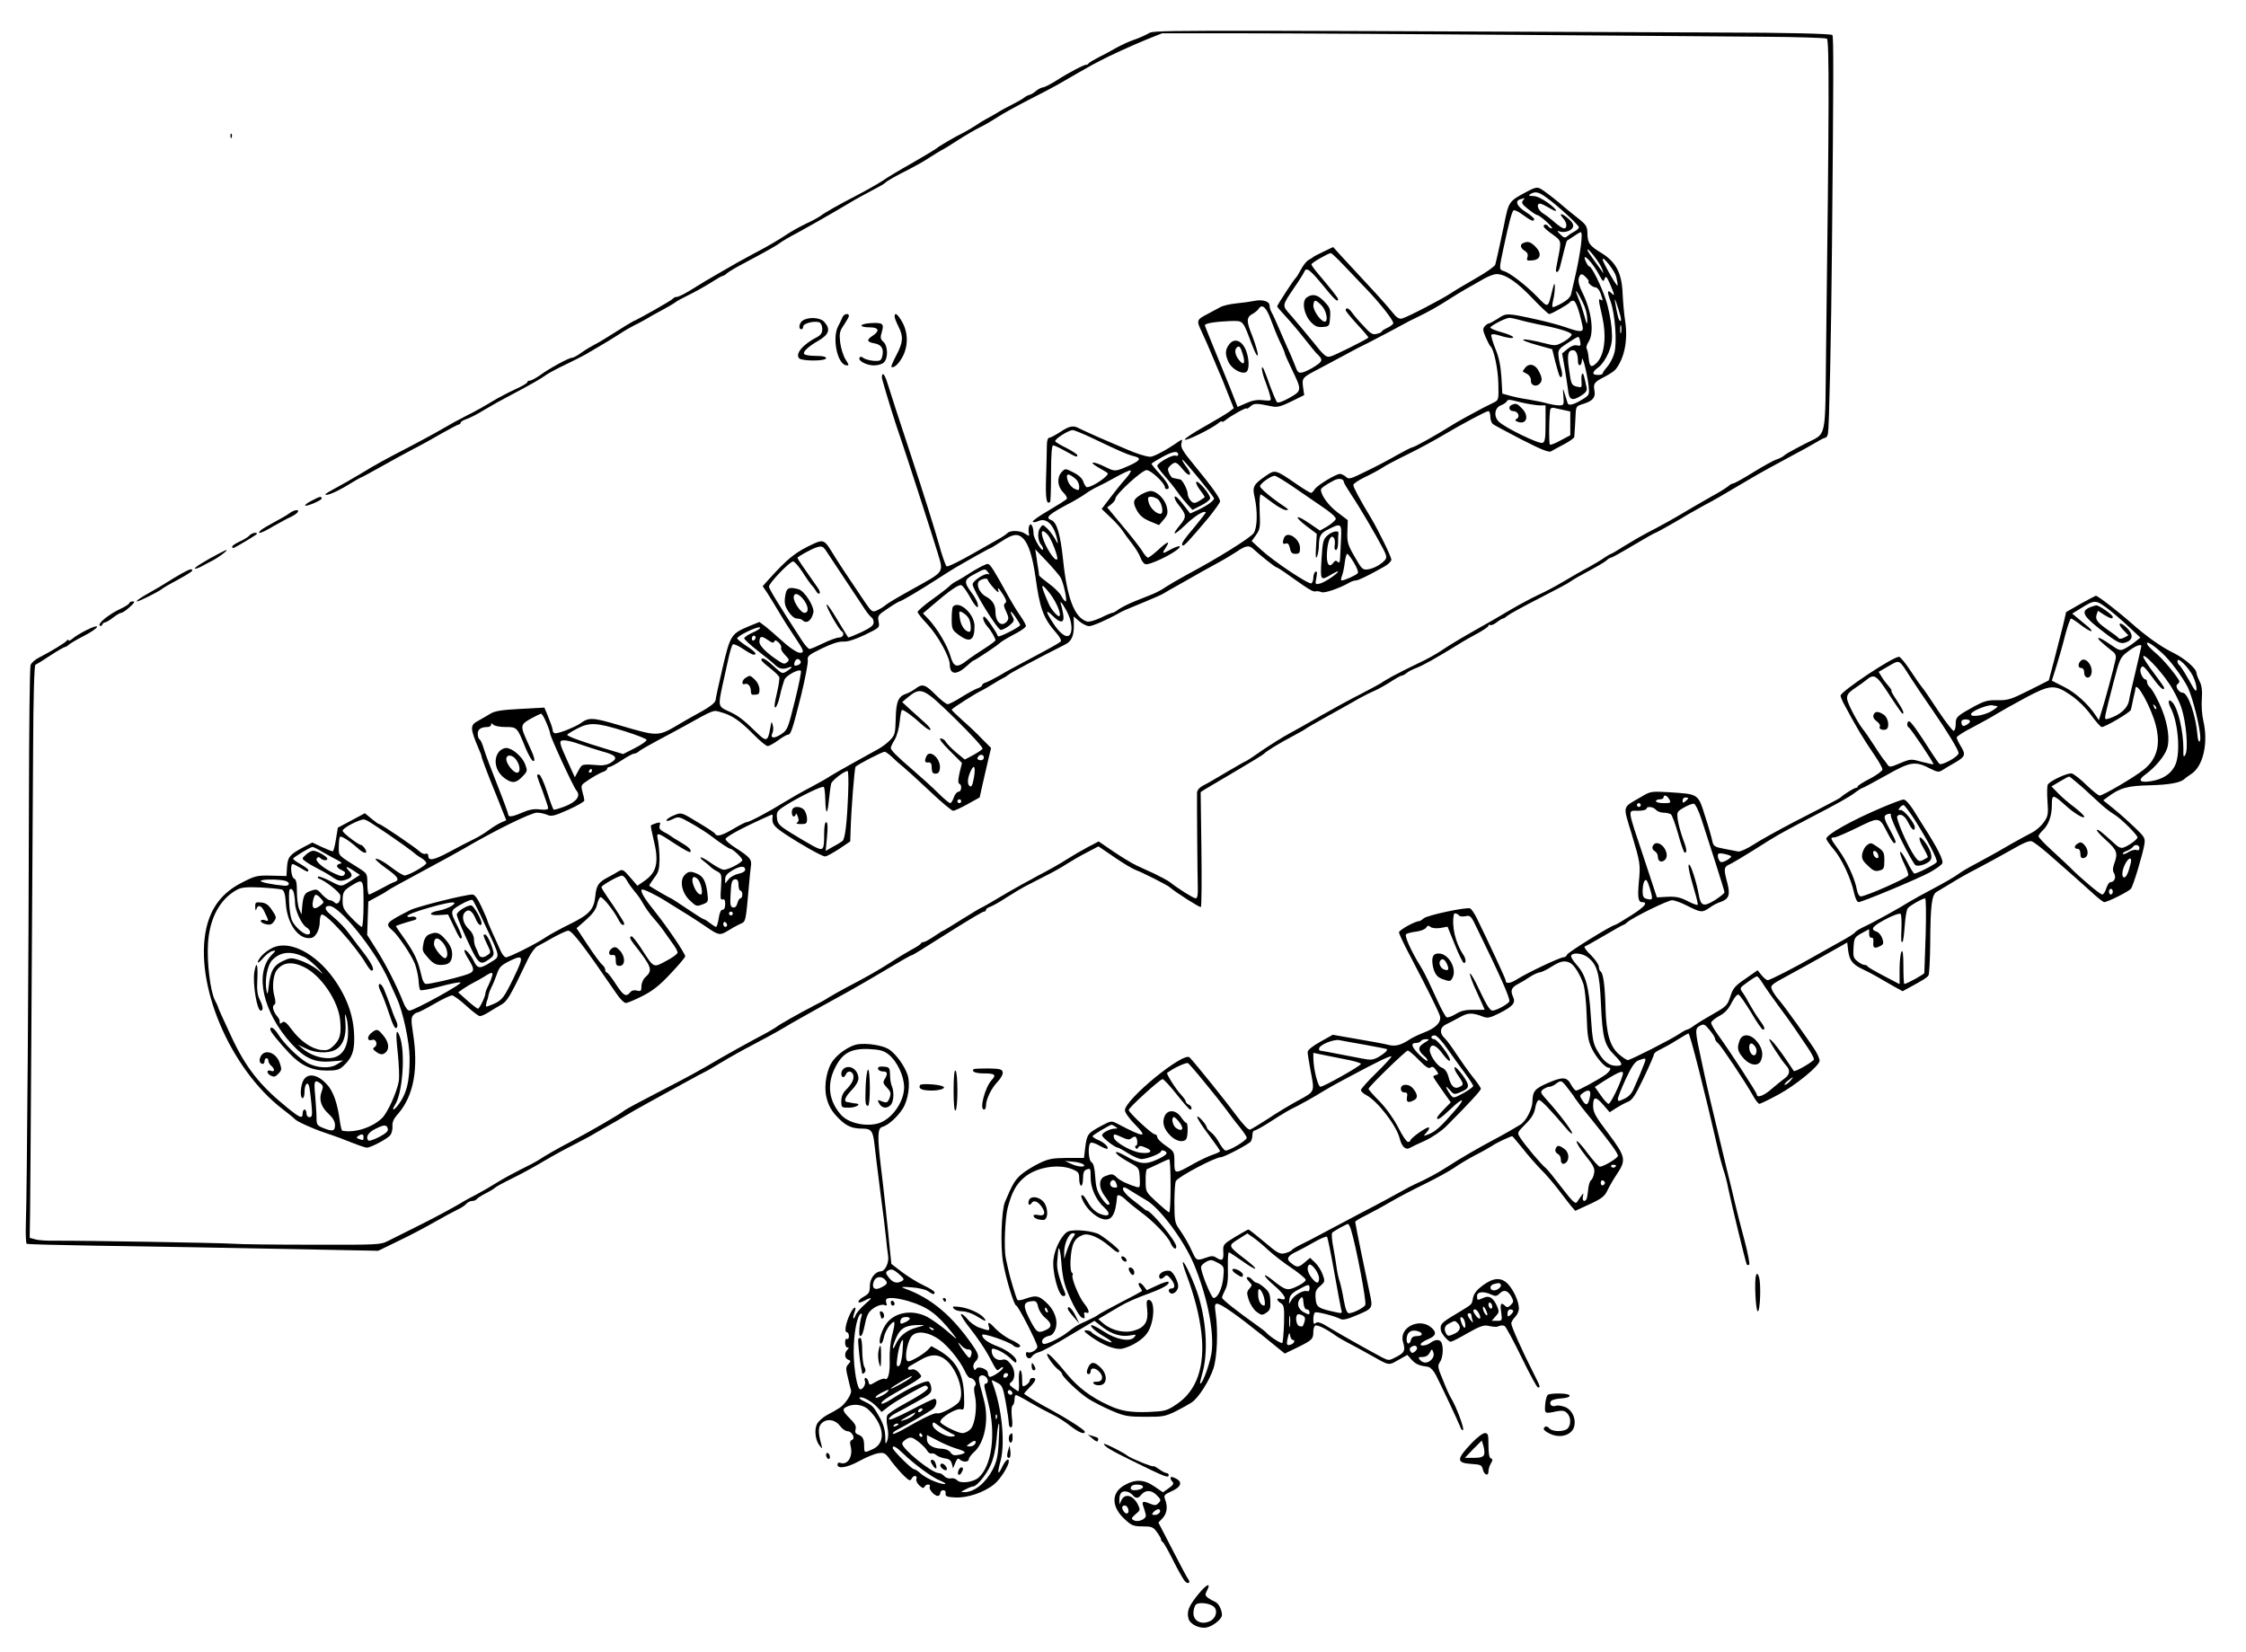 <?xml version="1.0" standalone="no"?>
<!DOCTYPE svg PUBLIC "-//W3C//DTD SVG 20010904//EN"
 "http://www.w3.org/TR/2001/REC-SVG-20010904/DTD/svg10.dtd">
<svg version="1.0" xmlns="http://www.w3.org/2000/svg"
 width="1180pt" height="868pt" viewBox="0 0 1180 868"
 preserveAspectRatio="xMidYMid meet">
<g transform="translate(0,868) scale(0.1,-0.1)"
fill="#000000" stroke="none">
<path d="M6030 8502 c-19 -10 -53 -25 -75 -32 -22 -7 -62 -26 -90 -41 -27 -16
-70 -39 -95 -51 -25 -13 -48 -27 -51 -31 -3 -5 -8 -8 -10 -7 -9 3 -97 -43
-154 -80 -33 -21 -67 -39 -76 -39 -8 -1 -24 -9 -35 -18 -11 -10 -26 -19 -34
-21 -8 -2 -21 -8 -28 -14 -7 -6 -34 -22 -60 -35 -26 -13 -65 -34 -87 -48 -22
-13 -47 -27 -55 -31 -8 -4 -33 -19 -55 -34 -22 -14 -51 -31 -65 -38 -42 -20
-135 -75 -140 -82 -3 -3 -59 -37 -125 -75 -66 -37 -138 -80 -160 -96 -23 -15
-79 -47 -125 -71 -105 -54 -180 -97 -200 -113 -8 -6 -42 -25 -75 -40 -33 -16
-78 -41 -100 -56 -50 -33 -101 -63 -185 -107 -36 -19 -103 -56 -150 -84 -89
-51 -91 -53 -176 -105 -29 -18 -60 -33 -68 -33 -8 0 -17 -4 -20 -9 -5 -8 -179
-107 -211 -120 -5 -2 -46 -27 -90 -55 -44 -28 -93 -58 -110 -66 -16 -8 -48
-27 -69 -42 -21 -16 -44 -28 -51 -28 -17 0 -118 -55 -167 -91 -23 -16 -47 -29
-55 -29 -7 0 -13 -4 -13 -9 0 -4 -28 -21 -62 -36 -35 -16 -91 -45 -125 -66
-34 -21 -93 -54 -130 -72 -38 -19 -93 -49 -123 -67 -30 -18 -107 -60 -170 -93
-141 -73 -185 -97 -275 -152 -39 -23 -94 -55 -123 -70 -28 -15 -52 -29 -52
-32 0 -12 55 11 115 47 36 22 67 40 69 40 3 0 51 26 108 58 57 32 132 73 168
92 36 18 103 55 149 82 46 26 88 48 92 48 5 0 9 4 9 9 0 5 15 14 33 20 17 6
59 27 92 48 33 20 96 55 140 78 106 56 154 83 187 107 15 10 60 34 100 53 40
19 87 43 103 52 17 10 53 31 80 47 28 16 73 44 101 62 29 19 63 38 75 44 13 6
40 20 59 31 19 12 59 34 89 50 30 16 60 34 67 39 6 6 39 24 72 40 33 16 85 45
115 64 31 20 59 36 63 36 4 0 15 6 23 14 9 8 48 31 86 51 137 73 180 98 195
110 8 7 51 32 95 55 44 24 125 70 180 102 127 75 118 70 200 114 39 20 72 39
75 43 8 9 58 38 125 71 33 17 80 43 105 60 25 16 54 34 65 40 11 5 52 30 90
55 39 25 90 55 115 67 25 12 64 35 87 50 23 16 97 57 165 92 68 34 139 72 158
83 66 39 155 89 180 103 14 7 32 17 40 21 42 23 165 79 240 110 l85 34 435 0
c239 0 881 -4 1425 -8 545 -4 1132 -9 1305 -10 173 -1 321 -6 328 -10 13 -9
12 -360 -4 -1622 -6 -504 7 -445 -112 -507 -87 -46 -98 -52 -113 -65 -8 -6
-25 -14 -38 -18 -13 -4 -67 -34 -119 -66 -53 -33 -100 -59 -106 -59 -5 0 -17
-6 -25 -14 -9 -7 -36 -25 -61 -39 -25 -13 -82 -47 -128 -73 -104 -62 -149 -87
-237 -133 -38 -20 -96 -54 -128 -74 -31 -20 -60 -37 -63 -37 -3 0 -18 -9 -33
-19 -15 -11 -54 -34 -86 -52 -33 -17 -91 -51 -130 -74 -38 -23 -100 -56 -136
-72 -36 -17 -99 -51 -140 -75 -41 -25 -128 -75 -194 -112 -66 -37 -138 -81
-160 -96 -22 -16 -69 -43 -105 -61 -107 -52 -113 -55 -164 -82 -27 -15 -54
-31 -60 -36 -6 -4 -54 -30 -106 -57 -52 -26 -147 -78 -210 -114 -63 -37 -140
-80 -170 -96 -30 -16 -92 -55 -138 -86 -45 -32 -85 -58 -88 -58 -2 0 -48 -26
-102 -58 -53 -32 -109 -64 -124 -71 -17 -9 -28 -23 -29 -35 -1 -41 2 -442 4
-499 1 -40 -2 -57 -11 -57 -11 0 -87 47 -137 86 -11 8 -45 26 -75 41 -30 14
-75 35 -100 46 -25 12 -79 45 -122 74 l-76 52 -59 -31 c-32 -17 -80 -45 -108
-63 -27 -18 -94 -56 -148 -84 -53 -28 -143 -78 -198 -111 -55 -33 -102 -60
-105 -60 -2 0 -47 -27 -100 -60 -52 -33 -97 -60 -99 -60 -2 0 -24 -14 -48 -30
-25 -17 -49 -30 -55 -30 -6 0 -12 -3 -14 -7 -1 -5 -23 -19 -48 -32 -25 -14
-74 -43 -110 -67 -65 -42 -138 -83 -240 -136 -30 -16 -68 -38 -85 -48 -16 -11
-50 -30 -75 -42 -85 -44 -185 -101 -200 -113 -8 -7 -59 -36 -113 -64 -54 -29
-135 -74 -180 -100 -122 -72 -167 -96 -337 -184 -85 -44 -162 -85 -170 -92
-21 -18 -180 -110 -275 -160 -76 -40 -136 -74 -180 -103 -11 -7 -51 -28 -90
-47 -38 -19 -95 -50 -125 -69 -30 -19 -77 -46 -105 -61 -27 -14 -57 -30 -65
-35 -32 -21 -169 -95 -265 -142 -55 -27 -117 -58 -138 -69 -36 -19 -55 -20
-393 -19 -195 0 -383 2 -417 5 -69 5 -808 17 -932 16 -44 -1 -93 2 -109 7
l-30 8 2 130 c2 121 10 1479 16 2443 1 261 6 436 12 438 5 2 40 23 77 48 38
25 73 45 77 45 5 0 15 6 22 13 7 6 43 28 81 47 37 19 67 40 67 47 0 13 -99
-36 -132 -65 -10 -8 -18 -11 -18 -6 0 5 -4 4 -8 -1 -8 -12 -83 -57 -145 -89
-21 -10 -42 -28 -46 -40 -5 -12 -8 -329 -9 -706 -1 -805 -10 -2069 -16 -2223
-2 -59 0 -109 4 -112 4 -3 162 -7 351 -10 347 -5 629 -10 1190 -21 l306 -6
107 52 c59 28 144 73 189 99 45 26 98 54 118 64 20 9 42 23 49 32 7 8 21 15
31 15 10 0 20 4 23 9 3 5 25 19 48 31 24 12 45 25 48 29 3 4 43 26 90 49 47
23 122 64 167 91 45 27 115 65 155 85 40 21 89 46 108 58 19 11 53 31 75 43
22 12 62 35 88 51 26 16 81 47 121 69 40 22 122 67 182 100 60 33 114 62 119
64 6 2 44 24 85 49 41 25 118 68 170 95 52 27 120 64 150 82 30 18 73 43 95
55 74 42 170 95 243 135 40 22 132 75 204 118 71 42 132 77 135 77 7 0 32 16
235 144 75 47 141 86 147 86 6 0 11 4 11 9 0 5 10 13 21 16 12 4 52 26 88 50
36 23 78 48 93 56 15 8 62 32 105 54 43 21 96 51 118 66 22 14 68 41 103 59
l63 33 82 -56 c45 -31 95 -61 111 -67 40 -15 164 -78 179 -90 35 -30 160 -109
166 -106 4 3 5 140 3 304 l-4 300 23 15 c13 8 87 52 164 97 77 45 142 85 145
89 10 12 86 59 150 92 36 19 67 37 70 40 3 3 57 34 120 69 63 35 135 75 160
90 25 14 61 32 80 40 19 8 57 29 85 47 27 18 54 33 59 33 5 0 17 6 25 13 9 8
32 20 51 27 35 13 103 51 215 120 33 21 84 50 113 65 28 16 52 32 52 37 0 5 4
7 9 4 5 -3 20 3 34 14 14 11 29 20 33 20 4 0 15 7 24 15 9 8 84 49 166 91 82
42 156 81 164 88 8 6 24 16 35 22 114 62 142 78 156 90 8 8 19 14 23 14 5 0
57 29 117 65 61 36 112 65 115 65 5 0 125 68 179 101 17 10 53 30 80 45 50 26
81 44 245 141 47 28 135 76 195 108 61 32 127 69 147 81 21 13 42 24 48 24 5
0 12 10 14 23 6 29 17 517 21 987 8 865 9 1100 2 1106 -7 7 -255 13 -587 13
-113 1 -212 1 -220 1 -2865 12 -2753 13 -2790 -8z"/>
<path d="M1211 7964 c0 -11 3 -14 6 -6 3 7 2 16 -1 19 -3 4 -6 -2 -5 -13z"/>
<path d="M8024 7674 c-98 -52 -97 -51 -122 -175 -13 -63 -28 -132 -33 -154 -5
-22 -11 -47 -13 -55 -1 -8 -47 -41 -102 -72 -54 -31 -113 -66 -129 -77 -53
-35 -230 -127 -260 -135 -15 -3 -29 6 -53 37 -18 23 -73 85 -122 137 -48 52
-110 119 -137 148 l-49 54 -50 -24 c-27 -13 -51 -25 -54 -28 -3 -3 -14 -10
-25 -16 -11 -6 -29 -29 -40 -50 -11 -21 -24 -42 -28 -45 -9 -7 -97 -142 -97
-149 0 -3 21 -27 47 -55 25 -27 69 -79 97 -115 28 -36 56 -69 61 -75 37 -34
36 -42 -4 -68 -22 -15 -51 -29 -65 -33 -21 -5 -27 -2 -36 20 -5 14 -18 45 -28
69 -11 23 -36 80 -56 127 -20 47 -41 93 -47 102 -5 10 -9 25 -9 33 0 22 -38
33 -80 24 -19 -4 -62 -10 -94 -13 -32 -3 -71 -12 -85 -20 -14 -8 -44 -23 -65
-35 -60 -31 -61 -34 -33 -93 14 -29 37 -82 52 -118 15 -36 33 -78 40 -95 8
-16 28 -66 45 -110 l32 -80 -21 -16 c-12 -10 -71 -45 -131 -79 -61 -34 -108
-65 -105 -70 6 -9 145 60 178 88 9 8 17 11 17 7 0 -4 8 -1 18 7 26 22 112 70
112 62 0 -4 9 1 20 11 19 17 30 17 117 -1 24 -5 47 2 98 27 l67 33 -6 42 c-6
49 -5 50 85 97 35 19 94 50 131 70 64 35 86 46 127 66 36 18 176 92 191 101 8
5 38 20 65 33 59 28 112 58 180 102 46 29 78 48 178 104 21 11 48 21 60 21 46
-1 105 -40 185 -124 45 -47 86 -86 91 -86 13 0 105 53 109 62 2 4 10 8 18 8
12 0 30 -47 48 -132 8 -35 -8 -36 -90 -7 -32 11 -99 29 -149 40 -159 35 -161
35 -205 5 -22 -14 -44 -26 -49 -26 -5 0 -14 -7 -21 -15 -11 -13 -9 -23 6 -58
10 -23 21 -44 25 -47 17 -14 39 -115 41 -193 2 -85 2 -89 -22 -101 -14 -7 -41
-21 -60 -30 -50 -26 -141 -76 -170 -95 -71 -45 -189 -111 -199 -111 -5 0 -42
-19 -83 -42 -40 -23 -113 -62 -162 -85 -81 -40 -90 -43 -105 -28 -10 8 -23 15
-31 15 -21 0 -120 -60 -133 -81 -6 -10 -15 -19 -19 -19 -4 0 -38 20 -74 45
-115 79 -114 79 -166 43 -62 -43 -69 -56 -57 -108 17 -74 15 -162 -4 -191 -16
-24 -190 -133 -352 -219 -44 -24 -93 -53 -110 -64 -16 -12 -48 -29 -70 -38
-22 -9 -65 -26 -95 -38 -30 -12 -67 -31 -82 -41 -14 -11 -29 -19 -34 -19 -4 0
-31 -11 -61 -26 -32 -15 -62 -23 -74 -19 -64 21 -103 122 -124 326 -14 133
-33 195 -61 206 -36 13 -17 30 113 98 23 13 55 32 71 44 17 12 43 27 59 34 15
7 58 29 95 50 38 21 72 37 78 35 5 -1 -6 -21 -26 -43 -20 -22 -56 -67 -81
-100 l-45 -59 47 -45 c26 -24 54 -56 63 -70 9 -14 31 -44 49 -67 18 -23 38
-55 44 -72 6 -17 17 -33 26 -36 19 -8 145 52 176 83 18 18 -8 13 -48 -9 -39
-22 -42 -20 -19 15 24 37 7 30 -42 -15 -24 -22 -48 -40 -53 -40 -5 0 -20 17
-32 38 -13 20 -59 79 -103 131 l-79 95 22 17 c11 9 21 22 21 29 0 22 140 150
164 150 23 0 96 -69 96 -90 0 -6 5 -10 10 -10 22 0 8 30 -35 78 -25 27 -45 52
-45 55 0 3 26 19 57 36 55 30 83 34 83 12 0 -6 -7 -8 -15 -5 -15 6 -95 -39
-95 -54 0 -4 13 -23 30 -42 16 -19 35 -42 42 -50 7 -8 24 -31 38 -50 13 -19
36 -47 50 -62 l25 -27 45 23 c25 12 46 29 48 37 3 18 -63 97 -73 87 -4 -4 5
-23 20 -43 15 -19 26 -37 24 -38 -48 -34 -57 -36 -73 -18 -9 10 -16 25 -16 35
0 22 -28 76 -40 77 -6 1 -14 3 -20 4 -5 1 -14 3 -18 4 -5 0 -14 12 -20 25 -9
20 -7 27 7 40 25 23 32 20 64 -19 36 -46 56 -35 21 11 -15 19 -25 37 -22 39 4
4 160 -186 166 -203 3 -11 -37 -40 -89 -64 l-36 -16 -39 50 c-21 28 -40 45
-42 38 -3 -7 5 -24 17 -39 45 -56 46 -66 12 -108 -50 -60 -36 -61 27 -1 50 48
97 77 107 66 2 -1 -24 -34 -56 -73 -63 -75 -75 -93 -66 -101 6 -6 34 24 135
144 34 42 62 81 62 88 0 17 -45 80 -135 189 -61 74 -73 94 -68 115 6 24 6 24
-18 8 -53 -38 -127 -78 -145 -78 -22 0 -75 17 -134 43 -25 11 -85 37 -135 58
-49 22 -98 44 -107 49 -29 16 -50 12 -98 -20 -25 -16 -51 -30 -57 -30 -8 0
-13 -15 -13 -42 0 -24 -2 -98 -4 -165 -4 -111 2 -148 21 -130 3 3 5 71 5 151
0 97 4 146 11 146 6 0 34 -13 64 -30 57 -32 63 -34 63 -22 0 5 -25 21 -55 37
-31 15 -58 31 -61 36 -6 10 69 59 92 59 8 0 57 -20 107 -44 142 -68 180 -84
210 -92 45 -10 41 -22 -15 -48 -79 -35 -79 -35 -130 -10 -64 32 -95 31 -38 -2
25 -14 47 -27 49 -30 12 -11 -79 -74 -108 -74 -5 0 -14 13 -19 28 -6 19 -25
36 -53 50 -42 21 -43 21 -61 2 -26 -28 -23 -76 7 -106 14 -14 23 -29 20 -35
-3 -5 -46 -32 -95 -61 -49 -28 -87 -55 -84 -59 3 -5 16 -3 29 3 44 20 84 -21
100 -100 5 -24 4 -23 -13 8 -11 19 -30 44 -42 55 -22 20 -22 20 -36 0 -15 -20
-11 -71 7 -89 5 -6 9 -15 9 -20 0 -26 -49 52 -50 79 0 39 -15 64 -23 41 -3 -8
-4 -24 -2 -36 4 -19 3 -19 -18 -5 -25 18 -78 20 -94 4 -6 -6 -20 -16 -32 -23
-11 -6 -77 -44 -148 -84 -70 -40 -132 -71 -139 -68 -6 2 -25 58 -43 123 -18
65 -81 267 -141 448 -60 182 -117 356 -126 387 -9 32 -21 55 -26 52 -5 -3 -6
-15 -3 -27 23 -84 72 -241 94 -302 18 -50 173 -529 197 -609 32 -108 39 -96
-133 -192 -67 -37 -130 -74 -140 -83 -10 -9 -30 -21 -45 -28 -25 -11 -28 -9
-65 45 -80 118 -149 222 -175 266 -34 56 -44 61 -89 41 -100 -46 -137 -75
-248 -198 l-24 -27 25 -37 c13 -21 42 -67 63 -103 21 -36 58 -94 82 -129 47
-70 51 -81 26 -81 -17 0 -61 31 -115 81 -18 17 -48 42 -65 56 l-33 25 -54 -22
c-95 -40 -99 -46 -140 -220 -20 -85 -36 -160 -36 -166 0 -15 -27 -37 -90 -71
-30 -17 -71 -39 -90 -51 -125 -74 -116 -74 -325 -13 -143 42 -160 43 -206 10
-26 -18 -101 -49 -129 -52 -8 -1 -15 5 -16 13 0 8 -5 24 -9 35 -4 11 -14 35
-21 54 l-14 33 -127 -7 c-99 -5 -135 -11 -158 -26 -16 -10 -45 -26 -62 -36
-45 -23 -44 -39 3 -150 8 -17 14 -34 14 -38 0 -7 36 -102 70 -185 10 -25 28
-69 39 -98 l21 -52 -28 -12 c-15 -7 -43 -24 -62 -38 -19 -15 -55 -37 -80 -49
-25 -12 -83 -42 -129 -67 -82 -44 -111 -50 -111 -20 0 9 -6 13 -14 10 -7 -3
-20 2 -29 10 -19 20 -205 146 -215 146 -4 0 -22 13 -41 29 l-34 28 -71 -38
-71 -38 -10 -61 c-5 -33 -13 -62 -16 -63 -3 -1 -29 9 -57 22 l-51 24 -44 -23
c-75 -40 -85 -52 -89 -105 l-3 -48 -80 2 c-75 2 -85 -1 -155 -37 -102 -52
-161 -129 -186 -239 -65 -292 123 -737 401 -951 33 -25 62 -49 65 -53 9 -11
92 -49 155 -70 33 -11 69 -24 80 -28 88 -35 132 -51 143 -51 20 0 107 46 122
65 8 9 13 30 12 47 -2 21 6 40 28 64 84 96 110 239 79 431 -9 58 -9 76 1 88 7
8 17 15 23 15 5 0 45 20 88 45 43 25 85 45 94 45 8 0 42 -25 75 -55 33 -30 65
-55 72 -54 7 0 27 9 43 19 17 11 46 28 65 39 35 19 47 39 144 242 15 31 37 61
49 67 12 6 50 27 85 47 35 19 70 35 77 35 21 0 80 -77 254 -331 18 -27 40 -49
49 -49 8 0 47 16 86 36 54 27 90 55 148 117 43 45 78 87 78 92 0 15 -92 151
-155 230 -59 73 -82 111 -73 121 5 5 71 -26 123 -59 111 -68 169 -105 217
-138 64 -44 71 -45 113 -19 17 11 44 26 61 34 34 15 31 4 50 216 2 30 7 69 9
87 6 37 -4 49 -82 99 -30 19 -53 40 -51 46 5 15 109 69 241 127 5 2 8 -3 6
-10 -5 -37 6 -51 64 -90 86 -57 196 -119 212 -119 8 0 40 18 73 39 l59 40 2
58 c3 109 20 324 26 334 7 10 139 79 153 79 5 0 22 -12 38 -27 16 -16 43 -40
61 -54 17 -14 80 -71 139 -127 59 -56 114 -102 122 -102 7 0 42 16 76 35 l63
35 16 72 c9 40 23 99 30 130 l14 58 -47 47 c-25 27 -72 71 -103 98 -31 28 -57
53 -57 56 0 6 127 87 160 102 8 4 33 18 55 32 22 14 47 28 55 32 8 3 22 12 30
19 12 10 158 88 297 158 32 16 45 44 45 98 l-1 49 30 -26 c17 -14 40 -25 51
-25 18 0 94 33 158 69 17 10 30 16 140 61 41 17 82 35 90 40 8 5 53 31 100 57
46 26 96 55 111 63 14 8 51 28 80 44 30 16 73 42 96 57 46 32 65 35 85 17 35
-33 117 -98 123 -98 4 0 37 -21 74 -48 97 -69 121 -84 134 -79 7 2 19 0 29 -4
15 -8 94 19 150 51 10 6 24 10 31 10 13 0 61 23 150 73 20 11 37 28 37 36 0
16 -67 152 -106 218 -60 99 -94 163 -94 175 1 7 29 26 63 42 34 16 74 38 89
48 14 10 76 43 138 73 61 30 143 75 183 99 98 58 225 126 237 126 5 0 10 -13
10 -29 0 -16 6 -33 13 -39 6 -5 75 -42 152 -82 106 -54 144 -69 155 -61 8 5
39 22 68 37 28 15 52 32 53 38 3 37 5 77 7 117 2 44 4 46 41 57 49 15 65 34
58 70 -7 36 -1 45 53 72 25 13 51 30 58 39 47 59 66 156 50 256 -5 33 -11 97
-13 142 -4 108 -35 167 -112 214 -62 37 -73 53 -73 106 -1 33 -7 43 -49 76
-27 21 -57 46 -68 55 -39 35 -109 89 -129 100 -18 10 -30 7 -70 -14z m102 -33
c61 -44 169 -144 169 -155 0 -6 -10 -15 -21 -21 -12 -6 -29 -17 -38 -25 -15
-12 -20 -10 -39 9 -17 17 -18 21 -4 15 25 -9 64 3 71 23 5 12 -3 26 -25 45
-34 30 -53 30 -26 0 20 -22 22 -52 4 -52 -7 0 -29 14 -48 31 -19 17 -46 38
-61 47 -28 16 -39 52 -17 52 7 0 27 -10 46 -21 53 -33 50 -15 -4 25 -29 21
-60 36 -78 36 -23 0 -27 3 -15 10 25 16 45 12 86 -19z m-125 -15 c-9 -11 -4
-20 28 -45 21 -17 43 -31 47 -31 14 0 90 -69 77 -70 -6 0 -15 5 -18 10 -8 13
-25 13 -25 1 0 -6 20 -24 46 -42 49 -36 48 -32 28 -134 -2 -11 -6 -30 -8 -42
-7 -33 12 -28 20 5 16 66 34 135 36 137 2 1 17 11 35 23 17 12 34 22 38 22 13
0 -2 -114 -30 -235 -8 -33 -17 -72 -20 -87 -3 -18 -19 -34 -49 -51 -25 -14
-47 -23 -49 -20 -3 2 -1 21 4 41 5 20 8 51 8 67 -1 23 -4 18 -14 -22 -23 -94
-20 -92 -77 -34 -58 60 -143 126 -175 136 -28 8 -28 9 -4 121 29 136 43 188
52 198 4 5 27 -5 50 -23 44 -32 59 -38 59 -22 0 5 -20 22 -45 38 -46 29 -58
58 -27 66 9 3 19 5 21 6 2 0 -2 -5 -8 -13z m416 -359 c9 -25 9 -28 0 -13 -7
10 -27 38 -44 61 -18 24 -33 47 -33 52 1 16 66 -69 77 -100z m-1359 21 c33
-35 88 -92 122 -128 71 -74 140 -162 140 -178 0 -5 -13 -16 -30 -24 -16 -7
-30 -16 -30 -19 0 -4 -12 -10 -26 -13 -22 -6 -33 0 -70 41 -25 26 -52 58 -61
71 -16 23 -33 29 -33 12 0 -5 28 -39 61 -75 34 -36 60 -67 58 -69 -13 -12
-178 -94 -199 -99 -23 -6 -34 4 -95 81 -39 47 -89 108 -113 135 -48 54 -49 47
22 152 23 33 45 69 49 78 10 26 32 8 103 -79 55 -68 74 -85 74 -66 0 7 -38 55
-111 141 -16 19 -29 38 -29 42 0 8 87 58 102 59 4 0 34 -28 66 -62z m1299 15
c13 -16 34 -46 45 -68 19 -35 22 -38 28 -20 7 17 11 13 29 -28 24 -56 26 -66
9 -49 -24 24 -26 11 -7 -40 24 -66 36 -218 20 -274 -6 -22 -22 -54 -36 -70
-14 -16 -25 -32 -25 -36 0 -5 -11 -8 -25 -8 -33 0 -32 15 4 41 17 13 39 45 52
76 18 46 21 66 16 131 -4 42 -17 109 -31 149 -25 75 -74 173 -86 173 -4 0 -12
11 -18 25 -15 33 -5 32 25 -2z m134 -76 c5 -21 9 -43 7 -47 -3 -9 -78 123 -78
137 0 21 62 -58 71 -90z m-156 -7 c10 -11 15 -20 11 -20 -4 0 -1 -7 8 -15 8
-8 21 -15 29 -15 8 0 20 -14 26 -31 14 -40 14 -42 -1 -33 -8 5 -9 -2 -4 -27
22 -95 25 -118 26 -164 0 -67 -15 -117 -44 -144 -27 -25 -35 -19 -40 32 -2 19
-6 39 -10 45 -4 6 1 23 10 36 31 48 16 162 -33 260 -16 31 -22 57 -19 72 8 29
17 30 41 4z m-7 -159 c7 -19 12 -48 11 -65 0 -26 -3 -22 -14 21 -8 29 -21 69
-30 89 -8 20 -15 39 -15 43 0 12 37 -55 48 -88z m186 -44 c4 -17 3 -26 -2 -23
-9 5 -14 27 -28 106 -4 27 18 -37 30 -83z m-1837 -17 c13 -36 34 -88 48 -117
14 -28 25 -55 25 -59 0 -4 15 -39 34 -78 57 -118 57 -118 -9 -156 -33 -19 -60
-29 -66 -23 -4 4 -22 46 -39 92 -16 47 -32 87 -35 89 -11 12 -4 -31 14 -75 10
-26 21 -60 24 -74 7 -26 6 -26 -37 -22 -30 4 -57 -1 -88 -15 l-46 -20 -40 102
c-23 55 -61 151 -86 211 -25 61 -46 113 -46 116 0 10 55 19 130 22 74 2 68 8
117 -123 16 -42 29 -66 31 -56 2 10 -11 54 -28 99 -34 84 -33 100 6 121 10 6
23 17 27 24 18 28 41 6 64 -58z m1303 0 c19 -6 67 -17 105 -25 105 -20 168
-40 172 -52 2 -6 -15 -23 -39 -37 -41 -23 -46 -24 -93 -12 -136 35 -172 27
-42 -9 l72 -20 17 -69 c10 -38 20 -71 23 -74 12 -13 16 9 7 40 -6 18 -12 49
-14 68 -3 31 1 37 47 67 27 18 53 33 56 33 4 0 9 -11 11 -25 4 -21 2 -24 -16
-20 -13 4 -32 -3 -50 -18 l-29 -24 13 -74 c7 -41 15 -93 18 -117 5 -53 21 -61
67 -32 26 16 34 27 31 43 -14 67 -18 79 -24 73 -3 -4 -5 -22 -3 -41 2 -32 1
-33 -26 -26 -26 7 -29 12 -39 87 -12 80 -7 104 21 104 15 0 25 -22 25 -56 0
-33 20 -30 21 4 1 34 26 -61 35 -133 5 -48 4 -51 -28 -71 -48 -30 -77 -38 -82
-22 -2 7 -9 29 -15 48 -11 35 -11 35 -7 -12 3 -46 2 -48 -23 -48 -14 0 -42 5
-61 10 -19 6 -64 15 -100 21 -36 5 -81 15 -101 21 l-36 10 -5 87 c-4 61 -13
105 -32 150 -14 35 -23 67 -21 72 3 4 18 4 33 -1 51 -16 82 -20 82 -12 0 5
-27 17 -60 26 -33 9 -60 20 -60 25 0 9 80 51 100 51 8 0 31 -5 50 -10z m537
-67 c-3 -10 -5 -2 -5 17 0 19 2 27 5 18 2 -10 2 -26 0 -35z m-522 -368 c33 -8
75 -14 93 -15 l32 0 0 -95 c0 -79 -3 -97 -16 -102 -19 -7 -198 80 -230 112
-28 28 -21 73 11 85 13 5 26 14 30 19 8 14 8 14 80 -4z m223 -40 l32 -7 0 -62
0 -63 -51 -27 c-28 -16 -53 -25 -56 -22 -7 7 -4 176 3 188 3 5 13 7 22 4 10
-2 32 -7 50 -11z m-2565 -363 c9 -8 17 -26 17 -38 0 -21 -2 -23 -25 -12 -13 6
-28 23 -34 39 -15 43 0 47 42 11z m1144 -42 c49 -34 119 -81 156 -107 39 -26
67 -51 65 -60 -2 -7 -21 -24 -43 -38 l-40 -23 -57 39 c-73 50 -83 37 -13 -16
l53 -40 -4 -70 c-3 -49 -1 -64 5 -50 5 11 10 37 10 57 1 53 9 67 52 88 63 32
68 29 65 -42 -2 -35 -4 -81 -5 -102 -1 -31 -4 -37 -13 -28 -9 9 -14 7 -23 -5
-23 -31 -38 -4 -33 58 4 62 22 95 37 71 4 -7 6 -24 3 -38 -2 -14 0 -24 7 -24
6 0 11 17 11 40 0 22 1 43 2 48 4 17 -32 11 -56 -10 -24 -21 -27 -31 -33 -125
-7 -114 -6 -116 51 -82 20 12 36 19 36 16 0 -10 -69 -56 -94 -63 -27 -6 -27
-6 -20 31 5 27 4 36 -5 31 -6 -4 -11 -18 -11 -31 0 -13 -5 -27 -10 -30 -13 -8
-198 115 -264 176 l-50 46 23 32 c21 29 23 41 19 125 -2 61 1 92 7 88 6 -3 33
-23 61 -44 28 -21 59 -38 70 -38 16 0 15 2 -6 17 -68 45 -130 97 -130 108 0
14 57 55 77 55 7 0 52 -27 100 -60z m263 28 c0 -5 18 -35 39 -67 41 -60 133
-217 169 -287 17 -33 19 -44 9 -56 -19 -23 -62 -47 -93 -50 -25 -3 -31 4 -67
67 -36 62 -40 76 -38 131 l2 61 -54 41 c-47 35 -87 90 -87 119 0 8 24 26 69
49 24 13 51 9 51 -8z m-1555 -278 c19 -21 57 -121 49 -129 -13 -13 -65 70 -78
122 -8 32 4 35 29 7z m-127 -22 c27 -30 47 -94 62 -198 23 -167 41 -218 108
-294 19 -21 30 -42 25 -46 -8 -9 -44 -29 -183 -103 -47 -25 -109 -58 -136 -75
-28 -16 -61 -33 -72 -37 -12 -3 -22 -10 -22 -15 0 -5 -10 -12 -22 -16 -13 -4
-50 -24 -84 -45 -34 -22 -68 -39 -75 -39 -8 0 -37 23 -64 50 -54 55 -70 59
-106 31 -13 -10 -34 -21 -45 -25 -44 -14 -56 -40 -58 -130 -2 -78 -4 -88 -29
-114 -15 -16 -44 -38 -65 -49 -20 -11 -80 -44 -132 -73 -52 -29 -106 -60 -120
-69 -14 -10 -59 -35 -100 -57 -41 -21 -104 -57 -140 -79 -80 -50 -184 -105
-198 -105 -6 0 -37 -16 -69 -35 -57 -34 -88 -43 -95 -27 -1 5 -42 32 -91 61
-87 53 -87 53 -124 38 -21 -8 -39 -20 -41 -26 -2 -7 8 -6 30 4 33 16 34 16 98
-20 36 -20 81 -49 100 -63 52 -40 100 -72 108 -72 12 -1 62 -48 62 -59 0 -13
-73 -51 -97 -51 -10 0 -40 16 -67 35 -27 19 -52 33 -55 30 -2 -3 5 -12 17 -20
11 -9 27 -21 34 -29 7 -7 24 -19 37 -25 22 -12 23 -17 19 -83 -4 -56 -3 -68 8
-64 10 4 14 -3 14 -24 0 -19 -5 -30 -14 -30 -9 0 -16 -17 -20 -45 -4 -25 -10
-45 -14 -45 -4 0 -18 9 -32 20 -14 11 -28 20 -32 20 -4 0 -44 25 -88 55 -44
30 -83 55 -85 55 -4 0 -100 56 -114 66 -1 2 10 19 25 40 24 30 28 46 29 98 0
33 -4 78 -8 100 -10 47 -7 46 93 -20 39 -25 73 -44 76 -41 10 10 -6 26 -54 54
-26 15 -49 30 -52 33 -3 3 -17 11 -33 19 -20 11 -26 20 -21 34 5 16 3 18 -18
12 -12 -4 -25 -9 -28 -12 -2 -2 4 -34 13 -71 30 -118 19 -174 -44 -218 l-40
-28 -39 45 c-36 42 -40 43 -62 30 -12 -8 -36 -21 -53 -30 -49 -25 -62 -43 -67
-97 -7 -72 -30 -98 -133 -149 -49 -24 -108 -56 -130 -71 -48 -33 -190 -104
-207 -104 -7 0 -19 15 -27 32 -8 18 -27 61 -43 95 -15 34 -28 64 -28 68 0 3
-14 35 -30 70 -20 43 -36 65 -48 65 -38 0 -290 -63 -327 -82 -128 -65 -134
-72 -94 -106 29 -24 96 -123 118 -174 9 -24 18 -63 20 -88 1 -25 5 -48 9 -52
4 -4 49 4 101 18 51 14 100 24 110 22 18 -4 -244 -148 -268 -148 -10 0 -23 19
-34 48 -30 77 -88 192 -140 274 l-48 76 3 88 3 87 44 24 c24 12 49 27 55 32
11 8 62 37 191 106 99 53 175 95 210 115 167 98 355 190 386 190 16 0 39 -5
53 -11 22 -10 37 -7 111 26 47 21 85 43 85 49 0 6 -4 26 -10 45 -8 30 -7 36
13 50 34 25 80 51 100 57 9 4 17 10 17 15 0 5 5 9 11 9 7 0 36 16 65 35 29 19
58 35 65 35 7 0 20 6 28 14 9 7 54 33 101 58 47 25 105 56 130 70 166 92 156
88 197 76 57 -15 101 -45 170 -115 34 -35 68 -63 76 -63 8 0 33 14 55 30 23
17 46 30 52 30 15 0 24 28 69 207 21 87 37 169 35 183 -4 22 4 29 74 63 51 25
89 37 112 36 23 -2 62 11 113 35 78 38 79 38 73 70 -6 31 -3 35 49 69 30 21
58 37 61 37 8 0 108 59 196 116 37 24 82 52 100 63 18 10 65 37 105 60 40 22
74 41 77 41 2 0 28 16 57 35 62 41 88 44 117 13z m-1032 -71 c34 -51 177 -267
201 -303 12 -18 27 -35 33 -39 5 -3 10 -15 10 -26 0 -15 -17 -28 -65 -51 -37
-17 -67 -29 -69 -27 -2 2 -27 44 -57 93 -29 49 -54 85 -56 79 -4 -11 63 -129
78 -139 18 -11 9 -34 -13 -34 -13 0 -50 -14 -83 -30 -33 -16 -65 -30 -72 -30
-6 0 -25 21 -42 48 -124 191 -171 269 -171 280 0 18 109 132 127 132 7 0 30
-26 50 -57 20 -32 43 -64 50 -71 7 -7 17 -21 22 -30 5 -9 13 -14 17 -10 4 4
-1 18 -10 30 -76 108 -106 151 -106 157 0 6 72 46 100 55 29 9 35 6 56 -27z
m1226 -131 c16 -29 37 -126 27 -126 -5 0 -15 13 -23 29 -9 16 -38 45 -66 65
-27 20 -50 39 -51 43 0 5 -2 19 -4 33 -3 14 -7 43 -10 65 l-6 39 61 -64 c34
-36 66 -74 72 -84z m1541 78 c15 -25 25 -50 21 -55 -6 -10 -70 -39 -85 -39 -5
0 -4 10 1 23 5 12 12 43 15 70 3 26 9 47 13 47 4 0 20 -21 35 -46z m-1595
-165 c32 -43 59 -106 48 -116 -7 -7 -43 34 -55 62 -48 109 -47 123 7 54z m97
-113 c18 -42 19 -88 4 -103 -17 -17 -52 9 -88 66 -40 62 -39 73 3 32 41 -40
61 -34 51 16 -3 19 -9 42 -12 51 -9 29 27 -25 42 -62z m-1659 -89 c-25 -11
-46 -25 -46 -31 1 -6 33 -36 72 -66 39 -30 78 -62 87 -71 22 -22 42 -28 69
-18 29 11 28 3 -3 -17 -25 -16 -26 -15 -70 25 -42 39 -65 51 -65 33 0 -4 20
-23 45 -42 24 -19 46 -40 49 -47 3 -6 -3 -46 -13 -88 -12 -50 -15 -75 -7 -72
6 2 17 30 24 63 7 32 18 69 23 82 9 23 76 59 87 47 3 -3 -11 -74 -32 -158 -36
-146 -39 -153 -72 -175 -37 -24 -59 -22 -46 6 5 9 6 28 2 42 -6 22 -7 21 -13
-15 -13 -73 -20 -75 -76 -20 -64 63 -95 87 -148 110 -49 22 -50 27 -28 130 9
39 23 102 31 140 8 39 19 74 24 79 4 4 28 -6 53 -23 25 -17 50 -31 56 -31 22
0 9 16 -36 45 -26 17 -48 35 -50 40 -4 12 107 66 120 58 5 -3 -11 -15 -37 -26z
m14 -26 c0 -6 -4 -13 -10 -16 -5 -3 -10 1 -10 9 0 9 5 16 10 16 6 0 10 -4 10
-9z m98 -22 c3 9 9 8 22 -4 10 -9 17 -22 14 -29 -3 -7 7 -24 21 -38 22 -22 23
-27 10 -38 -12 -10 -20 -9 -42 6 -60 38 -103 80 -103 100 0 32 10 35 43 12 22
-16 32 -18 35 -9z m139 -106 c2 -6 -4 -13 -13 -17 -21 -8 -26 -3 -18 18 7 18
25 17 31 -1z m812 -300 c85 -84 148 -152 143 -158 -4 -5 -26 -20 -50 -33 l-43
-23 -45 37 c-25 21 -49 46 -55 56 -5 10 -17 18 -27 18 -11 0 6 -23 48 -65 l64
-64 -13 -53 c-8 -36 -8 -54 -1 -56 15 -5 12 -42 -4 -42 -8 0 -19 -13 -25 -30
-5 -16 -14 -30 -19 -30 -5 0 -34 24 -63 53 -30 30 -90 84 -134 122 -85 73
-115 103 -115 116 0 4 9 24 21 43 12 21 23 62 26 96 3 33 9 60 12 60 11 0 59
-35 101 -74 23 -21 44 -35 48 -31 4 4 -9 20 -28 37 -19 17 -54 48 -78 70 l-42
39 27 23 c72 59 82 55 252 -111z m-2149 -19 c11 -25 20 -51 20 -57 0 -17 121
-279 138 -300 25 -28 2 -60 -60 -84 -29 -11 -56 -19 -59 -17 -4 2 -19 44 -35
94 -16 49 -35 90 -41 90 -16 0 -18 8 17 -85 16 -44 30 -85 30 -91 0 -8 -15
-10 -44 -7 -30 4 -57 -1 -91 -16 -53 -23 -75 -26 -75 -10 0 5 -25 74 -56 152
-31 78 -63 163 -71 189 -7 26 -18 50 -23 53 -6 3 -10 17 -10 30 0 23 17 35 51
35 10 0 19 5 19 12 0 9 3 9 12 0 7 -7 36 -12 65 -12 59 0 60 0 104 -110 15
-35 32 -66 39 -68 15 -5 8 22 -26 93 -42 92 -41 97 13 128 26 14 52 27 56 27
4 0 17 -21 27 -46z m415 -47 c60 -19 111 -39 112 -44 2 -6 -25 -25 -60 -43
l-63 -32 -90 27 c-120 36 -204 66 -204 74 0 3 24 18 53 33 65 34 102 32 252
-15z m-237 -68 c31 -11 82 -27 112 -36 76 -20 89 -35 53 -58 -17 -12 -42 -18
-63 -16 -95 7 -91 8 -111 -28 l-19 -35 -34 75 c-51 112 -52 119 -21 119 14 0
51 -9 83 -21z m2118 -78 c-4 -5 -13 -8 -22 -4 -11 4 -12 8 -3 20 14 16 36 2
25 -16z m-49 -96 c-8 -44 -13 -53 -24 -44 -13 11 -9 46 9 82 17 34 24 16 15
-38z m-2007 35 c0 -5 -5 -10 -11 -10 -5 0 -7 5 -4 10 3 6 8 10 11 10 2 0 4 -4
4 -10z m1346 -119 c-6 -157 -16 -239 -30 -250 -6 -5 -28 -19 -50 -30 l-38 -22
7 75 c5 52 3 76 -4 76 -7 0 -11 -23 -11 -59 0 -91 -3 -95 -58 -66 -26 14 -78
45 -117 69 -63 39 -70 48 -73 79 -3 31 1 37 45 65 75 47 194 105 201 97 4 -4
7 -33 8 -66 2 -83 11 -84 19 -2 4 37 9 76 12 86 4 16 67 65 86 66 4 1 6 -53 3
-118z m594 -41 c0 -5 -4 -10 -10 -10 -5 0 -10 5 -10 10 0 6 5 10 10 10 6 0 10
-4 10 -10z m-3010 -174 c57 -39 113 -79 125 -89 11 -10 32 -26 48 -35 15 -9
27 -21 27 -27 0 -12 -93 -65 -114 -65 -7 0 -33 15 -57 33 -53 41 -89 60 -96
53 -3 -2 22 -24 55 -48 64 -45 74 -62 45 -72 -10 -3 -42 -19 -72 -36 -30 -16
-58 -30 -62 -30 -5 0 -9 25 -9 55 0 54 -1 55 -42 82 -115 72 -108 64 -108 114
0 25 3 49 6 52 7 7 53 -23 94 -60 32 -30 56 -32 38 -3 -7 11 -16 20 -20 20
-14 0 -98 64 -98 75 0 11 55 43 95 56 24 7 17 11 145 -75z m-343 -94 c26 -15
61 -34 77 -42 21 -11 25 -16 13 -18 -25 -5 -21 -21 8 -34 18 -8 22 -14 14 -24
-8 -10 -18 -9 -49 5 -58 26 -105 65 -96 80 6 9 11 10 19 2 13 -13 37 -15 37
-3 0 11 -55 42 -74 42 -9 0 -27 -9 -39 -21 -22 -20 -22 -20 -2 -35 11 -9 43
-27 70 -41 28 -14 63 -35 78 -46 23 -15 35 -18 59 -11 38 11 45 26 22 48 -25
26 -13 26 24 1 l33 -22 -26 -17 c-76 -49 -65 -48 -129 -16 -33 17 -62 27 -65
24 -3 -4 -1 -8 4 -10 36 -13 110 -72 113 -89 3 -30 -14 -53 -30 -37 -6 6 -18
12 -25 12 -7 0 -26 14 -41 30 -25 29 -29 30 -60 19 -33 -11 -39 -23 -45 -89
l-3 -35 -12 28 c-7 16 -12 57 -12 92 0 47 -4 64 -15 69 -15 5 -22 76 -7 76 4
0 22 -9 40 -20 36 -22 42 -24 42 -12 0 5 -18 18 -40 31 -22 12 -40 25 -40 29
0 7 90 61 102 62 4 0 29 -12 55 -28z m2218 -92 c0 -8 -14 -17 -35 -21 -19 -4
-43 -17 -52 -29 l-18 -22 0 23 c0 17 11 30 38 46 41 24 67 25 67 3z m-621 -57
c8 -16 27 -41 41 -58 15 -16 35 -46 45 -65 11 -19 33 -51 50 -70 17 -19 43
-51 56 -70 14 -19 36 -50 49 -69 14 -19 25 -39 25 -46 0 -7 -27 -27 -60 -44
-69 -37 -63 -40 -132 67 -22 34 -45 62 -49 62 -14 0 -10 -13 11 -40 96 -122
101 -138 60 -175 -11 -10 -20 -31 -20 -47 0 -25 -3 -28 -23 -23 -15 4 -28 1
-36 -9 -22 -26 -35 -19 -76 44 -21 33 -42 60 -47 60 -4 0 -8 6 -8 14 0 7 -7
20 -16 27 -9 7 -43 53 -76 103 l-59 89 49 43 c35 31 53 55 59 81 4 20 13 38
18 39 11 3 72 -73 94 -118 8 -16 18 -28 23 -28 12 0 10 9 -9 38 -10 15 -22 34
-28 44 -5 9 -25 37 -42 62 -18 26 -33 50 -33 55 0 9 90 60 107 60 7 1 19 -11
27 -26z m-1796 -1 c28 -8 25 -28 -3 -26 -59 5 -125 18 -125 25 0 10 93 10 128
1z m2382 -22 c0 -16 5 -30 10 -30 6 0 10 -9 10 -20 0 -11 -4 -20 -10 -20 -5 0
-12 -11 -16 -26 -4 -16 -12 -24 -23 -22 -13 3 -16 15 -13 63 3 72 7 85 27 85
10 0 15 -10 15 -30z m-1970 -100 c0 -66 -4 -120 -9 -120 -5 0 -30 21 -55 48
-39 40 -46 53 -46 87 0 48 5 56 50 84 59 35 60 34 60 -99z m-429 76 c12 -5 18
-25 21 -76 8 -109 70 -191 134 -178 23 4 44 44 44 85 0 17 4 34 9 37 20 13
178 -162 236 -261 11 -18 23 -33 27 -33 18 0 5 31 -34 84 -24 30 -59 77 -78
103 -33 44 -48 60 -107 111 -29 24 -29 42 -3 42 55 0 244 -236 312 -390 16
-36 36 -80 44 -98 31 -67 65 -227 66 -307 1 -129 -15 -194 -65 -257 -21 -26
-30 -22 -12 6 41 62 56 279 25 361 -19 50 -22 19 -10 -89 6 -58 9 -125 5 -148
-10 -57 -60 -168 -89 -194 -52 -49 -143 -78 -208 -65 -3 0 -9 25 -13 54 -12
91 -35 156 -69 191 -52 56 -107 60 -126 11 -13 -34 -13 -85 0 -85 6 0 10 15
10 34 0 38 16 57 24 29 3 -10 8 -51 12 -90 6 -64 4 -73 -10 -73 -9 0 -16 8
-16 20 0 11 -4 20 -10 20 -5 0 -10 -9 -10 -20 0 -30 -13 -25 -82 31 -143 116
-217 210 -292 371 -45 97 -69 149 -71 158 0 3 -8 19 -16 35 -24 45 -43 202
-36 300 8 130 63 232 152 280 24 13 50 15 125 12 52 -3 102 -8 111 -11z m63
-18 c3 -13 6 -36 6 -53 1 -40 34 -111 59 -127 24 -14 28 -38 7 -38 -20 0 -64
38 -80 69 -12 23 -20 93 -17 154 1 24 18 21 25 -5z m142 -29 c18 -20 18 -21
-6 -39 -31 -23 -44 -12 -35 29 8 36 15 38 41 10z m863 -140 c82 -174 80 -163
29 -195 -57 -36 -69 -35 -89 7 -17 35 -49 70 -49 53 0 -5 8 -23 19 -40 39 -64
37 -71 -21 -89 -61 -19 -176 -45 -199 -45 -10 0 -19 16 -26 48 -17 75 -35 113
-85 185 -27 37 -48 69 -48 71 0 2 41 16 98 32 22 6 4 23 -18 17 -11 -3 -20 -1
-20 4 0 15 235 82 246 70 9 -9 -39 -34 -78 -41 -57 -10 -59 -28 -2 -24 l48 3
29 -60 c32 -67 35 -71 43 -63 3 3 -6 28 -19 55 -44 87 -44 87 15 121 29 17 57
27 61 23 5 -5 35 -64 66 -132z m1301 61 c0 -5 -4 -10 -10 -10 -5 0 -10 5 -10
10 0 6 5 10 10 10 6 0 10 -4 10 -10z m-30 -61 c0 -5 -4 -9 -10 -9 -5 0 -10 7
-10 16 0 8 5 12 10 9 6 -3 10 -10 10 -16z m-1121 -276 c-50 -104 -62 -120
-108 -139 -42 -17 -40 -18 -36 4 2 9 4 17 5 17 1 0 3 10 6 23 2 13 10 33 16
45 7 12 19 42 28 67 13 39 22 48 70 72 71 34 74 24 19 -89z m-115 5 c-3 -13
-13 -35 -20 -50 -8 -15 -14 -32 -14 -38 0 -17 -31 -80 -39 -80 -4 0 -29 19
-56 43 l-48 43 29 20 c16 11 40 25 54 32 14 7 39 21 55 31 40 26 48 25 39 -1z
m-900 -561 c14 -11 15 -17 6 -42 -16 -41 -3 -82 36 -117 23 -22 34 -40 34 -60
0 -32 -13 -35 -64 -14 -30 12 -33 18 -33 53 0 21 -4 74 -7 116 -8 79 -4 87 28
64z m354 -240 c2 -11 -13 -24 -46 -41 -27 -14 -52 -22 -56 -19 -17 18 -2 43
37 62 46 23 60 23 65 -2z m-128 -42 c0 -17 -2 -18 -25 -9 -13 5 -14 8 -3 15
19 13 28 11 28 -6z"/>
<path d="M8003 7403 c-19 -7 -16 -27 8 -41 14 -9 18 -19 14 -33 -6 -18 -3 -20
27 -17 43 4 50 37 14 73 -25 24 -38 29 -63 18z"/>
<path d="M6865 7117 c-27 -20 -15 -90 22 -129 22 -23 35 -28 63 -26 34 3 35 4
38 51 3 42 -1 52 -30 82 -34 37 -62 44 -93 22z m80 -44 c25 -28 34 -83 15 -83
-20 0 -59 55 -60 83 0 15 5 27 10 27 6 0 22 -12 35 -27z"/>
<path d="M6456 6868 c-20 -28 -20 -51 -1 -92 16 -33 65 -62 90 -52 18 7 20 59
4 107 -20 60 -65 78 -93 37z m73 -49 c15 -49 6 -63 -20 -30 -19 23 -25 52 -12
64 13 14 20 6 32 -34z"/>
<path d="M8014 6749 c-9 -11 -15 -20 -13 -22 2 -1 13 -7 24 -13 11 -7 19 -21
18 -32 -3 -24 24 -37 43 -21 18 15 18 33 -1 68 -18 36 -49 45 -71 20z"/>
<path d="M7943 6553 c-21 -8 -15 -33 7 -33 25 0 38 -29 19 -40 -11 -7 -10 -10
4 -16 48 -18 63 31 22 71 -24 25 -30 27 -52 18z"/>
<path d="M6746 5854 c-10 -26 -7 -36 9 -30 11 4 17 -3 22 -24 4 -23 11 -30 29
-30 20 0 24 5 24 30 0 50 -68 94 -84 54z"/>
<path d="M5105 5675 c-38 -25 -77 -48 -85 -51 -8 -4 -22 -14 -31 -23 -9 -9
-50 -41 -92 -71 -42 -30 -76 -60 -76 -65 -1 -6 23 -35 52 -66 54 -58 117 -171
117 -211 1 -55 36 -57 93 -4 15 14 30 26 33 26 6 0 126 80 134 89 7 8 38 27
93 56 26 14 47 30 47 36 0 6 -13 30 -30 54 -16 23 -43 67 -59 96 -79 144 -98
174 -111 176 -8 1 -46 -18 -85 -42z m86 -2 c8 -9 9 -14 2 -10 -15 9 -82 -34
-83 -53 0 -28 131 -240 148 -240 10 1 30 11 46 24 24 20 26 27 17 44 -20 37
-11 37 14 0 14 -20 25 -39 25 -42 0 -10 -114 -68 -117 -59 -9 25 -64 103 -72
103 -13 0 -3 -30 19 -55 18 -20 40 -59 40 -69 0 -4 -26 -23 -57 -43 -32 -20
-75 -49 -95 -65 -50 -39 -68 -34 -85 26 -16 55 -70 145 -114 192 l-30 31 48
41 c88 76 140 113 154 107 8 -3 27 -30 44 -60 30 -56 52 -74 40 -32 -4 12 -17
36 -30 52 -42 57 -41 69 12 97 59 32 58 32 74 11z m-1 -41 c0 -4 14 -23 31
-42 17 -19 28 -27 25 -17 -8 27 0 20 25 -19 16 -26 19 -38 10 -43 -9 -6 -8
-17 5 -44 14 -30 15 -39 4 -52 -27 -32 -60 -5 -60 50 0 37 -16 62 -49 80 -37
19 -57 70 -33 85 21 12 42 13 42 2z"/>
<path d="M5007 5493 c-4 -3 -7 -32 -7 -63 0 -54 2 -59 34 -84 61 -46 86 -33
86 44 0 64 -80 137 -113 103z m83 -63 c12 -22 14 -70 3 -70 -23 1 -45 33 -50
70 -6 41 -5 42 15 31 12 -6 26 -20 32 -31z"/>
<path d="M3596 4081 c-27 -29 -13 -93 27 -131 36 -34 36 -34 73 -20 25 10 26
13 20 61 -8 59 -21 84 -53 98 -34 15 -47 14 -67 -8z m73 -24 c15 -19 26 -77
13 -77 -14 0 -32 24 -42 59 -9 34 7 44 29 18z"/>
<path d="M4125 5547 c-5 -35 -2 -50 17 -80 14 -22 31 -36 44 -37 11 0 24 -3
28 -7 22 -23 48 -7 59 37 8 30 -46 116 -78 124 -52 14 -63 8 -70 -37z m102
-25 c22 -33 22 -62 -1 -62 -18 0 -56 55 -56 80 0 31 30 22 57 -18z"/>
<path d="M3918 5119 c-21 -12 -24 -41 -4 -33 16 6 31 -13 31 -38 0 -10 3 -18
8 -18 34 -1 37 2 37 28 0 17 -10 37 -23 50 -27 25 -26 25 -49 11z"/>
<path d="M4866 4704 c-10 -25 -7 -32 12 -30 13 1 17 -7 17 -29 1 -23 5 -30 20
-30 14 0 21 8 23 27 6 52 -55 106 -72 62z"/>
<path d="M2626 4735 c-37 -38 -26 -106 24 -143 39 -29 61 -28 94 7 28 29 28
31 14 68 -16 39 -68 83 -99 83 -10 0 -24 -7 -33 -15z m88 -50 c20 -30 21 -65
2 -65 -19 0 -56 47 -56 71 0 28 35 24 54 -6z"/>
<path d="M4167 4433 c-11 -10 -8 -43 3 -43 6 0 10 6 11 13 0 6 5 1 10 -12 7
-18 6 -27 -3 -33 -8 -5 -1 -8 20 -8 28 0 32 3 32 28 0 15 -7 35 -14 45 -13 17
-47 23 -59 10z"/>
<path d="M3218 3699 c-10 -5 -18 -17 -18 -25 0 -9 7 -14 18 -12 13 2 17 -4 17
-27 0 -23 4 -30 20 -30 30 0 32 46 3 79 -18 20 -27 23 -40 15z"/>
<path d="M1341 3913 c1 -17 3 -21 6 -10 7 25 26 21 41 -11 26 -53 26 -55 4
-47 -13 4 -22 2 -22 -4 0 -6 12 -14 27 -17 19 -5 30 -2 40 11 17 24 17 26 -10
66 -17 25 -31 35 -55 37 -29 3 -32 1 -31 -25z"/>
<path d="M1434 3701 c-22 -10 -50 -31 -62 -46 -30 -38 -19 -45 12 -7 14 16 35
32 47 35 20 5 20 4 -4 -21 -92 -96 -46 -302 105 -467 69 -75 121 -99 205 -92
l66 5 -32 -20 c-39 -25 -110 -20 -161 10 -46 28 -118 99 -146 144 -22 35 -44
50 -44 29 0 -11 42 -63 100 -125 60 -64 118 -91 197 -91 52 0 66 4 88 25 43
40 57 76 56 146 -1 110 -35 209 -107 311 -96 134 -231 204 -320 164z m162 -48
c17 -7 50 -35 75 -61 24 -26 31 -35 14 -21 -35 31 -77 53 -124 68 -29 9 -41 8
-76 -9 -48 -23 -64 -52 -73 -130 -5 -46 -7 -50 -12 -25 -10 55 4 133 30 160
42 44 96 50 166 18z m1 -54 c89 -43 181 -178 190 -280 7 -73 -1 -102 -35 -134
-22 -22 -34 -25 -65 -22 -52 7 -109 47 -154 107 -28 38 -40 47 -50 38 -7 -6
-13 -8 -13 -4 0 16 -2 22 -14 36 -20 24 -28 53 -16 60 9 5 9 18 1 48 -12 44
-6 108 12 133 32 43 80 49 144 18z m231 -362 c-6 -76 -41 -117 -104 -117 -46
0 -96 19 -134 50 l-25 21 42 -20 c47 -24 115 -27 153 -8 40 20 61 72 55 142
-4 54 -4 57 6 25 6 -19 9 -61 7 -93z"/>
<path d="M1336 3571 c-9 -61 14 -201 34 -201 15 0 12 23 -6 59 -12 24 -15 52
-12 107 4 79 -5 100 -16 35z"/>
<path d="M1990 3500 c0 -6 6 -23 14 -38 7 -15 26 -64 41 -110 19 -58 31 -80
38 -73 7 7 7 19 -2 38 -8 16 -22 53 -32 83 -11 30 -25 67 -32 83 -12 27 -27
36 -27 17z"/>
<path d="M1950 3252 c-24 -20 -20 -45 5 -36 20 8 32 -25 14 -37 -12 -8 -11
-12 5 -24 24 -18 38 -19 54 -3 19 19 14 54 -14 87 -30 36 -34 37 -64 13z"/>
<path d="M1370 3130 c-11 -21 -6 -40 11 -40 5 0 9 7 9 15 0 8 5 15 10 15 6 0
10 -6 10 -14 0 -7 7 -19 15 -26 19 -16 19 -34 0 -27 -24 10 -27 -11 -4 -24 18
-9 25 -8 41 9 18 18 19 24 8 56 -18 55 -78 77 -100 36z"/>
<path d="M2433 3907 c-18 -10 -33 -25 -33 -32 0 -7 12 -39 26 -71 88 -197 91
-201 144 -164 24 17 27 24 20 48 -12 42 -32 82 -42 82 -12 0 -10 -6 12 -53 19
-39 20 -43 3 -54 -24 -18 -43 -16 -49 5 -3 9 -10 25 -15 34 -5 10 -9 30 -9 44
0 16 -10 36 -25 50 -32 30 -42 71 -22 91 20 20 39 7 57 -37 12 -29 30 -41 30
-20 0 19 -39 87 -52 92 -7 3 -28 -4 -45 -15z"/>
<path d="M2254 3770 c-13 -5 -24 -21 -28 -40 -9 -47 -9 -46 25 -85 23 -26 39
-35 63 -35 42 0 57 12 61 46 3 34 -7 58 -43 97 -27 28 -42 32 -78 17z m75 -46
c22 -28 28 -69 12 -78 -12 -8 -61 51 -61 73 0 38 21 40 49 5z"/>
<path d="M4426 7013 c-4 -10 -14 -31 -22 -46 -33 -60 -6 -197 40 -206 18 -3
18 -1 -2 31 -12 19 -24 59 -28 89 -5 47 -3 59 20 92 14 21 26 42 26 47 0 17
-27 11 -34 -7z"/>
<path d="M4700 7017 c0 -7 9 -30 20 -52 27 -53 25 -83 -10 -150 -17 -32 -29
-60 -27 -62 11 -10 36 12 57 49 32 57 32 129 0 186 -24 42 -40 54 -40 29z"/>
<path d="M4216 6995 c-18 -13 -22 -45 -6 -45 6 0 10 7 10 15 0 16 60 31 85 21
8 -3 15 -18 15 -34 0 -21 -7 -32 -27 -43 -75 -38 -117 -89 -94 -112 15 -15
141 -15 141 1 0 8 -18 12 -54 12 -30 0 -57 4 -61 10 -8 12 21 39 78 72 53 31
61 59 28 96 -21 25 -85 28 -115 7z"/>
<path d="M4572 6982 c-60 -4 -62 -22 -1 -22 46 0 52 -19 14 -44 -34 -22 -31
-33 9 -40 38 -7 51 -29 41 -69 -6 -22 -11 -25 -46 -23 -21 2 -45 9 -53 15 -9
8 -16 8 -20 2 -10 -16 36 -41 76 -41 20 0 44 7 52 16 23 22 21 87 -3 108 -16
15 -17 22 -8 52 13 44 5 50 -61 46z"/>
<path d="M5994 6081 c-41 -25 -45 -38 -21 -83 15 -27 33 -42 68 -57 l48 -20
25 29 c21 25 23 34 16 67 -10 41 -52 83 -85 83 -11 0 -34 -9 -51 -19z m88 -23
c23 -18 34 -78 15 -78 -23 0 -56 32 -63 63 -5 22 -3 27 13 27 11 0 26 -6 35
-12z"/>
<path d="M1637 6049 c-22 -11 -37 -23 -34 -25 7 -7 87 27 87 37 0 13 -10 11
-53 -12z"/>
<path d="M1519 5982 c-13 -10 -49 -30 -79 -46 -30 -16 -62 -35 -70 -42 -26
-25 7 -15 66 21 33 18 73 41 90 48 17 8 35 20 38 26 11 17 -19 13 -45 -7z"/>
<path d="M1311 5867 c-6 -8 -29 -22 -51 -32 -22 -10 -40 -22 -40 -27 0 -4 2
-8 4 -8 8 0 126 71 126 75 0 11 -28 4 -39 -8z"/>
<path d="M1155 5774 c-74 -38 -136 -77 -131 -81 2 -3 17 2 33 10 15 9 42 22
58 31 30 15 84 55 75 56 -3 0 -18 -7 -35 -16z"/>
<path d="M955 5667 c-22 -12 -58 -34 -80 -48 -22 -14 -62 -38 -90 -53 -48 -27
-75 -46 -64 -46 10 0 114 52 129 65 8 7 48 30 88 51 39 21 72 42 72 46 0 12
-11 9 -55 -15z"/>
<path d="M10930 5507 l-75 -43 -16 -69 c-10 -39 -30 -119 -46 -180 l-29 -110
-105 -53 c-94 -47 -110 -52 -164 -51 -51 1 -69 -4 -120 -31 -94 -52 -100 -57
-100 -93 0 -17 -4 -34 -10 -37 -5 -3 -42 45 -82 105 -40 61 -78 117 -86 125
-7 8 -35 48 -61 88 -26 39 -53 72 -59 71 -35 -1 -306 -182 -307 -204 0 -5 6
-21 13 -35 70 -131 98 -179 168 -282 22 -32 39 -64 39 -71 0 -7 -29 -29 -65
-48 -36 -18 -65 -37 -65 -41 0 -5 -5 -8 -10 -8 -9 0 -65 -35 -80 -50 -3 -3
-25 -15 -50 -28 -25 -13 -112 -59 -195 -101 -82 -43 -178 -96 -213 -119 -34
-22 -70 -38 -80 -36 -9 2 -42 8 -73 14 -52 10 -57 14 -63 41 -3 17 -20 76 -38
131 -37 118 -34 115 -183 125 -102 6 -103 6 -156 -26 -98 -57 -93 -39 -47
-192 46 -153 47 -160 38 -254 -7 -79 -3 -105 16 -105 35 0 17 -23 -55 -69 -44
-28 -83 -51 -86 -51 -16 0 -247 -143 -252 -156 -3 -8 -11 -14 -19 -14 -18 0
-190 -81 -243 -115 -39 -24 -61 -26 -61 -5 0 7 -92 206 -153 329 -12 24 -27
45 -33 48 -20 8 -226 -36 -244 -52 -9 -8 -20 -15 -24 -15 -22 0 -106 -47 -106
-59 0 -8 30 -71 67 -140 82 -157 138 -269 148 -299 9 -32 -22 -64 -83 -87 -26
-10 -58 -25 -72 -34 -48 -32 -77 -40 -112 -32 -18 5 -92 19 -164 31 l-132 23
-66 -37 c-41 -23 -66 -43 -66 -54 0 -9 7 -52 15 -95 22 -116 25 -110 -62 -158
-43 -23 -115 -66 -159 -96 -45 -29 -88 -55 -96 -58 -9 -4 -36 25 -78 81 -52
71 -208 264 -240 298 -31 32 -340 -221 -340 -278 0 -11 23 -44 52 -73 72 -73
51 -72 -90 2 -33 17 -34 17 -85 -10 -72 -39 -76 -44 -85 -110 l-7 -59 -90 0
c-78 -1 -98 -5 -149 -30 -32 -16 -74 -42 -93 -59 -31 -28 -44 -49 -83 -142
-19 -45 -25 -235 -10 -318 15 -87 58 -227 69 -227 10 0 111 -197 111 -216 0
-16 -37 -37 -50 -29 -6 3 -10 -1 -10 -9 0 -22 21 -31 31 -14 5 9 21 19 36 23
16 3 88 42 160 86 l133 79 45 -35 c49 -37 98 -51 147 -41 27 5 29 4 17 -10
-22 -27 -98 -12 -163 32 -31 20 -59 34 -63 31 -7 -8 30 -39 75 -64 17 -10 32
-21 32 -25 0 -10 -96 38 -105 52 -3 5 -16 10 -28 10 -17 0 -12 -7 27 -35 64
-45 128 -69 163 -61 51 12 109 49 131 83 38 56 42 173 7 173 -11 0 -13 -10 -8
-50 7 -63 -12 -95 -68 -111 -50 -16 -118 0 -161 36 l-28 24 47 28 c26 15 57
33 68 40 35 21 88 44 160 70 69 26 104 47 93 58 -3 3 -30 -5 -59 -19 l-54 -25
-17 22 c-9 12 -20 19 -24 15 -4 -4 -1 -14 6 -23 7 -9 11 -17 9 -19 -2 -2 -53
-30 -114 -61 -60 -31 -112 -60 -115 -63 -3 -4 -30 -18 -60 -32 -58 -26 -58
-27 -105 -63 -16 -13 -51 -33 -77 -45 -37 -16 -48 -17 -52 -7 -6 16 11 31 39
37 12 2 24 16 31 37 14 45 -7 101 -53 141 -37 33 -51 35 -106 16 -20 -8 -39
-10 -42 -6 -7 11 -42 128 -49 165 -4 17 -9 41 -12 55 -10 50 -4 207 10 263 22
83 44 124 88 161 62 53 179 73 253 42 31 -13 35 -19 35 -50 0 -20 5 -36 10
-36 6 0 10 18 10 39 0 26 5 41 16 45 24 9 24 9 24 -41 0 -56 29 -120 71 -157
40 -36 26 -54 -24 -33 -23 10 -44 30 -59 56 -13 23 -26 41 -30 41 -11 0 -10
-7 6 -38 22 -41 68 -81 103 -88 44 -9 64 24 72 119 2 14 21 7 50 -21 16 -15
50 -42 75 -61 65 -47 142 -127 156 -162 12 -28 30 -40 30 -19 0 28 -133 190
-156 190 -3 0 -12 6 -19 13 -8 6 -35 28 -60 47 -25 19 -45 43 -45 52 0 15 8
13 51 -15 28 -17 60 -37 71 -43 71 -40 197 -210 250 -335 67 -161 105 -339 95
-452 -4 -54 -47 -177 -61 -177 -3 0 2 23 10 51 31 104 24 263 -18 404 -21 71
-76 191 -83 183 -3 -2 5 -29 16 -59 44 -117 70 -218 81 -314 20 -176 -25 -303
-130 -373 -52 -35 -60 -37 -150 -41 -93 -3 -143 5 -207 35 -94 43 -161 94
-219 164 -59 72 -98 112 -104 106 -7 -7 35 -66 60 -84 10 -7 18 -17 18 -21 0
-14 89 -99 137 -130 25 -16 79 -44 121 -62 69 -30 87 -33 178 -33 92 -1 106 2
160 28 32 16 71 38 86 48 36 25 91 112 113 177 20 60 25 200 12 289 -6 42 -5
52 7 52 20 0 103 -58 239 -167 l117 -95 68 33 c75 37 82 43 82 81 0 15 4 29
10 33 10 6 56 -16 105 -51 17 -12 48 -30 70 -41 22 -11 69 -37 105 -57 112
-63 103 -62 156 -32 l48 27 23 -26 c22 -23 37 -30 87 -37 11 -2 29 -21 40 -43
30 -59 113 -235 127 -270 6 -17 13 -24 16 -17 5 13 -39 128 -64 167 -7 11 -26
53 -42 94 -28 66 -29 75 -16 94 15 22 20 73 9 101 -8 20 -33 20 -58 1 -22 -17
-60 -20 -51 -5 4 6 22 17 41 25 38 16 43 34 16 58 -62 57 -173 3 -151 -73 13
-46 9 -56 -32 -78 -42 -22 -42 -22 -78 -4 -79 42 -219 121 -275 155 -45 28
-62 34 -73 26 -10 -9 -13 -5 -13 19 0 17 4 33 9 36 9 6 105 -19 133 -34 13 -7
35 -2 80 17 93 39 92 37 73 124 -22 101 -75 361 -75 369 0 4 25 19 56 34 31
16 89 47 128 70 39 23 121 66 181 95 61 30 130 68 155 85 25 18 74 47 110 66
36 18 76 41 90 50 21 15 96 50 105 50 2 0 25 -28 53 -62 27 -35 71 -85 98
-113 28 -27 68 -75 91 -105 23 -30 52 -68 65 -84 l24 -28 76 35 c65 30 79 42
94 74 10 21 31 57 47 81 52 77 49 93 -42 215 -70 92 -81 113 -81 147 0 50 14
51 55 3 l32 -37 34 22 c19 12 47 27 62 33 23 9 39 34 83 126 30 63 54 119 54
124 0 6 15 17 33 25 17 8 57 30 87 49 30 19 58 35 61 35 8 0 87 -313 154 -605
8 -38 22 -88 29 -110 8 -22 20 -67 26 -100 16 -77 91 -388 97 -398 2 -4 8 -5
13 -2 4 3 -7 62 -26 133 -19 70 -41 156 -49 192 -8 36 -29 121 -46 190 -79
327 -102 425 -129 553 -36 165 -36 173 -8 188 19 10 25 8 49 -22 16 -19 29
-39 29 -45 0 -6 7 -18 16 -25 17 -14 143 -203 184 -276 13 -24 28 -43 34 -43
6 1 50 22 98 48 93 50 218 153 218 179 0 9 -10 32 -22 52 -28 46 -167 240
-191 266 -10 11 -25 32 -33 46 -16 32 -17 31 86 87 41 22 127 69 190 105 l115
65 5 -43 c7 -52 23 -72 75 -97 22 -10 56 -28 75 -39 19 -11 58 -33 85 -49 l51
-28 44 24 c61 33 84 47 92 59 4 6 8 80 9 165 1 203 8 260 34 274 11 6 44 27
75 45 30 19 91 54 135 76 44 23 123 66 176 96 69 40 101 54 115 48 10 -4 48
-33 84 -64 131 -115 172 -151 228 -202 31 -29 62 -53 67 -53 17 0 130 56 141
71 12 16 60 175 70 231 5 34 3 39 -48 88 -29 28 -79 73 -110 98 l-58 47 23 17
c64 48 105 60 225 62 104 3 162 14 182 36 3 3 17 13 32 23 63 40 91 163 64
279 -7 30 -11 82 -8 115 3 44 0 71 -12 94 -9 18 -16 37 -16 43 0 23 -64 78
-122 106 -63 31 -140 85 -219 155 -76 67 -178 145 -188 145 -3 -1 -40 -20 -81
-43z m142 -24 c28 -21 78 -64 112 -96 l61 -57 -25 -20 c-14 -12 -38 -28 -53
-36 -28 -15 -31 -14 -83 22 -30 21 -56 35 -59 32 -5 -5 6 -16 78 -74 12 -10
16 -22 11 -42 -10 -47 -55 -215 -72 -267 l-15 -49 -16 24 c-38 59 -108 122
-167 151 -35 18 -64 32 -64 33 0 1 11 35 24 76 13 41 34 114 46 163 13 48 26
87 31 87 4 0 29 -16 54 -36 26 -19 49 -33 53 -30 3 3 -8 16 -24 28 -16 13 -39
32 -53 44 l-24 20 39 24 c80 50 83 50 146 3z m288 -235 c43 -39 108 -127 135
-181 25 -53 64 -209 65 -261 0 -36 -12 -27 -15 11 -8 103 -50 223 -77 223 -21
0 -43 36 -28 45 5 3 10 10 10 14 0 13 -73 103 -109 136 -52 45 -61 56 -61 66
0 11 38 -14 80 -53z m-110 37 c0 -3 -13 -60 -29 -128 -16 -67 -33 -139 -36
-160 -8 -39 -46 -73 -104 -92 -23 -7 -24 -6 -18 26 4 19 22 92 41 164 33 126
35 131 76 162 38 29 70 42 70 28z m145 -195 c25 -36 54 -94 66 -130 25 -76 37
-218 20 -246 -9 -16 -11 -10 -10 31 0 94 -28 212 -57 244 -21 23 -27 6 -10
-28 39 -74 52 -228 27 -294 -20 -50 -65 -82 -133 -92 -58 -9 -68 6 -26 36 51
37 102 98 114 138 14 44 4 123 -25 196 -20 53 -54 115 -68 126 -7 6 -13 18
-13 25 0 8 -3 14 -8 14 -13 0 -32 39 -26 55 9 24 16 19 63 -45 38 -53 61 -73
61 -54 0 4 -25 39 -55 79 -30 39 -55 78 -55 85 0 22 86 -67 135 -140z m126 38
c10 -21 19 -50 19 -65 0 -23 -7 -16 -40 44 -22 39 -45 75 -50 78 -6 3 -10 14
-10 22 0 24 57 -32 81 -79z m-1486 -4 c44 -67 54 -82 120 -178 74 -107 135
-207 135 -223 0 -18 -89 -68 -101 -56 -5 5 -24 32 -42 60 -69 109 -108 163
-117 163 -12 0 -13 -27 -2 -32 10 -4 134 -189 130 -194 -2 -1 -29 5 -61 13
-56 16 -59 16 -114 -7 -55 -23 -56 -23 -69 -4 -7 10 -17 24 -22 29 -5 6 -26
37 -47 70 -21 33 -48 72 -61 88 -12 15 -37 57 -55 93 -37 74 -35 84 22 122 19
12 41 29 50 36 46 38 55 33 124 -73 36 -56 68 -101 70 -101 12 0 2 22 -29 69
-19 28 -32 51 -29 51 4 0 -2 10 -13 23 -11 12 -28 34 -37 49 l-17 28 52 30
c60 34 53 38 113 -56z m842 -95 c37 -25 79 -65 108 -105 26 -35 51 -64 57 -64
19 0 148 76 153 90 2 8 7 29 10 45 3 17 8 37 10 45 2 8 4 18 4 23 5 42 83
-100 107 -193 26 -103 7 -176 -61 -232 -50 -41 -216 -138 -234 -138 -7 0 -37
25 -69 55 -31 31 -66 58 -77 61 -20 5 -114 -38 -126 -58 -4 -6 -5 -45 -2 -87
5 -68 3 -80 -19 -111 -13 -19 -41 -44 -63 -55 -22 -11 -71 -38 -110 -60 -38
-22 -81 -47 -96 -55 -14 -8 -55 -30 -90 -49 -35 -18 -77 -43 -94 -56 -16 -12
-75 -46 -130 -75 -55 -29 -111 -60 -125 -69 -40 -26 -191 -110 -236 -130 -23
-11 -45 -24 -48 -30 -4 -6 -37 -27 -74 -47 -37 -20 -96 -54 -132 -74 -102 -59
-240 -130 -253 -130 -6 0 -21 12 -32 26 l-21 26 -63 -44 c-55 -37 -66 -50 -80
-93 -15 -46 -21 -53 -86 -90 -39 -22 -85 -50 -102 -62 -17 -13 -35 -23 -40
-23 -4 0 -24 -11 -43 -24 -44 -29 -254 -136 -268 -136 -6 0 -27 14 -47 31 -47
42 -66 107 -70 244 -3 118 -12 182 -26 191 -5 3 -9 14 -9 25 0 10 -19 38 -42
61 -24 22 -38 43 -32 45 6 2 53 28 104 58 51 30 95 55 98 55 3 0 13 6 21 14
28 25 213 116 236 116 12 0 49 -13 81 -30 70 -35 77 -36 115 -10 15 12 42 26
59 31 44 16 51 37 35 100 -20 74 -19 84 13 98 15 7 71 40 125 74 126 80 130
82 272 157 179 93 227 120 262 146 17 13 35 24 38 24 4 0 59 30 124 66 129 73
153 77 235 34 34 -17 43 -18 60 -7 12 8 42 26 69 41 53 31 56 41 27 88 -11 18
-20 38 -20 43 0 6 37 30 83 53 45 24 102 55 127 71 25 15 92 53 150 84 131 70
155 72 237 16z m-384 -59 c7 0 -6 -12 -28 -25 -46 -29 -131 -37 -105 -10 19
18 91 44 108 39 8 -2 19 -4 25 -4z m835 -15 c-3 -3 -9 2 -12 12 -6 14 -5 15 5
6 7 -7 10 -15 7 -18z m-978 -65 c0 -5 -9 -14 -19 -19 -14 -8 -20 -7 -24 3 -3
8 -3 17 0 20 10 10 43 7 43 -4z m591 -347 c35 -32 73 -67 85 -78 30 -28 54
-47 87 -68 35 -22 117 -105 117 -117 0 -10 -46 -44 -73 -53 -13 -5 -28 1 -45
18 -71 64 -84 75 -95 75 -7 0 14 -24 46 -53 60 -54 65 -69 45 -124 -9 -25 -9
-38 -1 -52 12 -20 2 -46 -19 -46 -7 0 -16 -15 -22 -32 -5 -18 -15 -33 -21 -33
-12 0 -116 88 -171 144 -11 11 -53 50 -92 86 -40 36 -72 70 -72 76 0 6 10 19
21 30 31 28 49 76 49 134 0 58 5 58 72 -2 45 -41 98 -73 98 -59 0 6 -24 28
-52 50 -29 21 -68 55 -86 74 l-34 35 44 26 c23 14 46 26 49 26 3 0 34 -26 70
-57z m-2171 -63 c10 -18 8 -20 -30 -20 -22 0 -40 5 -40 10 0 6 9 10 20 10 11
0 20 5 20 10 0 17 19 11 30 -10z m100 6 c0 -2 -7 -9 -15 -16 -12 -10 -15 -10
-15 4 0 9 7 16 15 16 8 0 15 -2 15 -4z m-250 -36 c0 -5 -4 -10 -10 -10 -5 0
-10 5 -10 10 0 6 5 10 10 10 6 0 10 -4 10 -10z m321 -80 c15 -47 48 -149 73
-227 25 -78 46 -146 46 -151 0 -6 -23 -24 -51 -42 -59 -36 -73 -31 -84 28 -9
55 -37 146 -48 157 -13 14 -4 -36 23 -127 13 -43 22 -80 19 -82 -3 -3 -27 6
-54 20 -39 20 -62 24 -105 22 l-55 -3 -66 200 c-92 275 -89 255 -34 255 25 0
45 5 45 10 0 15 36 12 50 -5 7 -8 24 -15 39 -15 14 0 32 -4 39 -8 7 -5 24 -52
39 -105 14 -53 30 -97 34 -97 14 0 11 20 -10 75 -10 28 -22 70 -26 95 -6 44
-5 45 32 67 21 12 44 21 52 20 8 -1 26 -37 42 -87z m2299 -146 c0 -10 -5 -14
-16 -10 -8 3 -26 -2 -40 -10 -13 -9 -27 -14 -31 -11 -3 4 6 11 20 16 14 5 28
15 32 20 10 17 35 13 35 -5z m-2146 -42 c9 -5 -31 -31 -50 -32 -12 0 -25 35
-16 44 5 6 49 -2 66 -12z m2100 -39 c-12 -49 -23 -73 -34 -73 -15 0 -12 37 5
70 20 38 38 39 29 3z m-2524 -138 c15 -52 13 -56 -18 -48 -17 4 -22 13 -22 38
0 39 9 67 20 60 4 -2 13 -25 20 -50z m2430 -10 c0 -8 -4 -15 -10 -15 -5 0 -10
7 -10 15 0 8 5 15 10 15 6 0 10 -7 10 -15z m-983 -227 c-4 -106 -7 -196 -7
-200 0 -7 -93 -58 -105 -58 -3 0 -5 42 -5 93 0 63 -3 87 -10 77 -5 -8 -10 -50
-10 -93 l0 -78 -82 43 c-46 24 -84 46 -86 50 -2 5 -9 8 -16 8 -8 0 -24 8 -37
19 -21 16 -24 25 -21 72 3 52 6 55 43 76 l39 21 0 -24 c0 -14 5 -23 13 -21 8
1 11 -8 9 -25 -3 -30 7 -34 38 -18 16 9 17 15 9 40 -6 16 -19 32 -30 35 -37
12 -22 30 65 74 31 15 59 24 62 19 3 -5 5 -37 4 -71 -3 -73 -2 -82 6 -75 3 3
8 41 11 84 3 44 10 85 16 92 11 14 76 51 91 52 5 0 6 -81 3 -192z m-2452 102
c3 -5 18 -7 34 -4 26 6 30 2 63 -68 121 -248 168 -354 168 -378 0 -12 -68 -50
-89 -50 -13 0 -31 29 -66 103 -26 56 -49 97 -52 91 -2 -7 14 -51 37 -99 22
-48 40 -89 40 -90 0 -1 -26 -1 -57 -1 -44 1 -67 -5 -95 -22 -21 -13 -42 -20
-48 -17 -6 4 -27 41 -46 83 -20 43 -43 93 -52 112 -9 19 -26 52 -39 73 -48 77
-85 159 -76 168 5 5 29 11 53 14 25 3 48 13 53 21 7 12 12 12 22 4 9 -7 29 -9
52 -6 l38 7 39 -96 c21 -52 42 -95 47 -95 13 0 11 23 -4 45 -41 61 -62 152
-48 213 2 6 21 1 26 -8z m677 -220 c49 -38 62 -83 69 -245 8 -177 18 -216 70
-268 46 -47 48 -57 11 -57 -38 0 -67 22 -98 76 -24 40 -28 61 -36 182 -10 159
-27 220 -75 273 -19 21 -32 43 -28 49 10 17 61 11 87 -10z m-92 -30 c21 -11
53 -62 70 -114 6 -21 14 -93 16 -161 3 -102 7 -132 26 -172 21 -46 70 -103 89
-103 18 0 8 -19 -18 -38 -41 -28 -140 -82 -152 -82 -6 0 -17 13 -26 29 -22 43
-42 45 -120 12 -72 -31 -83 -44 -84 -100 -1 -39 -34 -102 -63 -120 -34 -21
-90 -53 -143 -81 -83 -44 -177 -99 -240 -140 -51 -33 -112 -66 -175 -94 -8 -3
-40 -20 -70 -37 -30 -17 -120 -66 -200 -107 -80 -42 -176 -93 -215 -114 -38
-21 -89 -47 -112 -58 -23 -11 -45 -25 -48 -30 -3 -4 -19 -11 -35 -15 -26 -6
-39 1 -107 59 -43 36 -81 66 -84 66 -3 0 -34 -18 -70 -39 -63 -39 -64 -40 -62
-80 2 -43 -5 -49 -37 -29 -15 10 -26 10 -53 0 -48 -17 -52 -16 -71 26 -21 47
-45 88 -74 129 -19 27 -22 43 -22 135 0 56 4 108 8 113 17 25 207 125 237 125
17 0 148 69 157 83 4 7 8 22 8 35 0 12 5 22 11 22 6 0 41 19 78 43 88 56 98
62 151 88 25 13 68 37 95 53 58 35 77 47 177 100 151 81 218 113 218 104 0 -4
-36 -43 -80 -86 -44 -43 -80 -83 -80 -90 0 -6 12 -18 28 -26 59 -31 158 -159
175 -226 11 -44 31 -64 53 -52 10 6 48 24 84 40 36 17 84 50 108 74 116 116
182 188 182 197 0 6 -19 34 -43 63 -23 29 -61 83 -85 119 -24 37 -52 75 -62
84 -29 26 -25 58 8 73 15 7 47 24 71 37 45 25 65 25 123 3 23 -9 37 -6 83 17
75 38 89 55 74 88 -15 33 -8 49 27 67 16 8 44 25 63 38 19 12 41 22 50 23 9 0
36 13 61 29 49 31 71 35 100 20z m1011 -107 c13 -21 49 -72 79 -113 31 -41 71
-97 90 -125 18 -27 49 -72 67 -99 18 -26 33 -54 33 -62 0 -10 -100 -69 -106
-61 -65 100 -121 173 -128 166 -5 -5 61 -108 90 -140 21 -23 17 -46 -11 -66
-14 -10 -44 -35 -68 -55 -39 -35 -77 -49 -77 -29 0 10 -143 230 -205 315 -19
27 -35 54 -35 62 0 7 19 23 43 36 30 16 49 37 65 70 14 27 29 45 36 42 7 -3
36 -45 66 -94 29 -50 57 -90 62 -90 14 0 9 15 -18 51 -14 19 -36 54 -50 79
-13 25 -31 55 -40 67 -15 21 -14 23 27 52 23 17 45 31 50 31 4 0 18 -17 30
-37z m-1656 -345 c28 -39 69 -97 93 -129 23 -31 42 -61 42 -65 0 -5 -24 -22
-52 -38 -50 -27 -52 -27 -66 -10 -26 36 -33 59 -8 30 23 -27 26 -28 55 -16 54
22 56 33 15 91 -21 28 -40 47 -42 41 -2 -7 5 -24 16 -39 33 -48 33 -52 12 -63
-28 -15 -47 1 -60 52 -7 26 -19 42 -34 48 -28 10 -69 73 -64 97 6 33 33 23 67
-24 19 -26 36 -42 39 -35 5 16 -66 112 -84 112 -8 0 -14 5 -14 10 0 6 8 10 18
10 10 0 38 -30 67 -72z m-431 22 c60 -11 110 -21 112 -22 6 -7 -12 -23 -44
-42 -30 -16 -41 -17 -90 -7 -186 36 -215 41 -218 41 -2 0 -4 4 -4 10 0 19 74
50 105 45 17 -3 79 -15 139 -25z m308 10 c-34 -21 -34 -39 2 -70 9 -7 16 -17
16 -23 0 -6 -18 7 -40 28 -44 43 -51 65 -21 65 11 0 23 5 26 10 3 6 16 10 28
10 19 0 18 -3 -11 -20z m-27 -90 c35 -36 52 -47 61 -39 9 7 17 3 28 -13 15
-20 15 -23 1 -26 -8 -2 -15 -6 -15 -9 0 -3 21 -35 46 -70 l46 -65 -36 -37
c-20 -20 -36 -40 -36 -44 0 -16 18 -4 68 43 71 68 86 63 24 -7 -70 -81 -102
-110 -137 -123 -29 -11 -29 -11 -10 10 10 11 16 23 12 26 -7 7 -97 -56 -97
-68 0 -4 -6 -8 -13 -8 -7 0 -31 35 -52 78 -25 47 -62 99 -97 135 -32 32 -58
62 -58 66 0 11 196 201 206 201 6 0 32 -22 59 -50z m-362 -1 c31 -7 57 -15 57
-19 0 -10 -195 -120 -213 -120 -13 0 -37 96 -37 152 l0 26 68 -14 c37 -7 93
-19 125 -25z m1546 -16 c-6 -15 -16 -41 -23 -58 -7 -16 -21 -48 -31 -71 -11
-28 -27 -46 -51 -57 -31 -15 -34 -15 -34 -1 0 9 19 56 41 104 32 68 48 91 68
99 39 14 41 13 30 -16z m-2312 -98 c43 -52 94 -116 113 -142 19 -26 51 -69 72
-94 21 -26 38 -51 38 -57 0 -15 -97 -72 -113 -67 -7 3 -21 22 -32 41 -10 20
-29 44 -42 54 -13 10 -23 22 -23 26 -1 16 -50 69 -50 55 0 -8 27 -50 60 -93
33 -44 60 -83 60 -86 0 -4 -17 -12 -38 -19 -21 -7 -66 -28 -100 -47 -101 -57
-102 -57 -102 8 0 54 -1 56 -45 86 -25 17 -45 37 -45 45 0 8 -6 15 -13 15 -14
0 -137 114 -137 128 0 12 165 162 178 162 6 0 39 -36 74 -80 35 -44 66 -80 71
-80 13 0 7 21 -8 26 -8 4 -15 10 -15 16 0 5 -11 21 -25 36 -26 27 -80 112 -73
115 1 1 12 8 23 15 35 22 80 40 87 36 4 -3 43 -47 85 -99z m2197 33 c-15 -51
-63 -148 -73 -148 -5 0 -24 20 -41 45 l-31 44 43 28 c93 58 113 64 102 31z
m881 -28 c-10 -11 -22 -20 -28 -20 -5 0 1 9 14 20 31 25 37 25 14 0z m-1169
-37 c16 -20 34 -44 39 -54 6 -9 42 -57 82 -105 101 -125 143 -182 143 -197 0
-12 -75 -57 -95 -57 -6 0 -35 32 -65 72 -29 40 -55 67 -57 61 -2 -6 19 -40 47
-75 43 -53 50 -68 45 -93 -3 -16 -10 -32 -16 -36 -6 -4 -13 -25 -15 -48 -2
-23 -6 -46 -9 -52 -11 -17 -23 -9 -19 14 5 24 7 26 -31 -29 -8 -12 -24 3 -80
76 -38 50 -76 97 -84 103 -21 15 -112 124 -134 159 -17 27 -17 27 28 72 33 33
46 56 51 86 4 23 12 40 20 40 11 0 60 -51 148 -155 14 -16 26 -25 26 -19 0 12
-70 105 -131 172 -37 41 -38 45 -22 58 10 7 25 14 33 14 8 0 24 7 34 15 27 21
30 20 62 -22z m118 -40 c-9 -50 -19 -57 -39 -27 -17 26 -17 28 1 41 29 21 43
16 38 -14z m-2494 -163 c13 -8 13 -10 -2 -10 -26 0 -68 -22 -68 -35 0 -12 68
-65 83 -65 3 0 28 -13 54 -30 26 -16 57 -30 70 -30 29 0 103 29 103 41 0 5 7
6 15 3 26 -10 16 -23 -37 -47 -60 -28 -91 -24 -166 20 -45 25 -65 27 -36 2 9
-8 37 -26 63 -40 45 -25 46 -27 49 -78 2 -47 1 -53 -15 -48 -48 14 -89 34
-105 50 -21 20 -27 21 -62 7 -35 -13 -35 -61 -1 -106 27 -36 30 -44 15 -44 -5
0 -22 18 -36 40 -20 30 -27 55 -30 107 -3 46 -9 70 -19 76 -17 9 -21 92 -5
102 6 4 27 -3 47 -15 19 -11 38 -18 41 -16 8 9 -17 33 -48 46 -17 7 -30 16
-30 20 0 6 89 59 100 60 3 0 12 -5 20 -10z m36 -56 c28 -13 37 -14 49 -4 9 7
18 10 22 6 10 -10 11 -46 1 -46 -5 0 -6 -5 -2 -11 4 -8 9 -7 14 2 7 10 14 10
39 -1 42 -17 28 -33 -25 -27 -48 5 -137 55 -142 80 -4 21 1 21 44 1z m254
-254 c0 -77 -3 -140 -7 -140 -5 0 -34 25 -66 54 -57 53 -58 53 -58 112 -1 32
3 60 7 61 5 2 32 14 59 27 28 14 53 25 58 25 4 1 7 -62 7 -139z m-457 111 c16
-16 -32 -13 -68 5 l-30 14 44 -4 c24 -2 48 -9 54 -15z m2797 -5 c0 -11 -19
-15 -25 -6 -3 5 1 10 9 10 9 0 16 -2 16 -4z m-2626 -92 c8 -22 8 -24 -8 -24
-18 0 -29 16 -21 30 9 15 22 12 29 -6z m2568 1 c0 -5 -5 -11 -11 -13 -6 -2
-11 4 -11 13 0 9 5 15 11 13 6 -2 11 -8 11 -13z m-1334 -247 c26 -83 82 -377
75 -394 -5 -14 -63 -44 -86 -44 -10 0 -18 20 -27 68 -6 37 -16 81 -21 97 -6
17 -13 48 -16 70 -3 22 -11 72 -18 110 -8 39 -10 74 -6 78 9 9 72 44 83 46 3
0 11 -14 16 -31z m-433 -108 c28 -25 83 -68 123 -94 39 -27 72 -54 72 -61 0
-7 -20 -22 -46 -34 -50 -24 -60 -22 -128 33 -59 47 -52 23 9 -29 56 -48 73
-82 35 -70 -25 8 -26 -6 -1 -22 17 -10 19 -23 17 -107 -2 -53 -6 -99 -9 -102
-6 -6 -73 38 -87 57 -3 3 -23 19 -46 35 -106 75 -184 137 -184 146 0 5 8 23
17 41 12 23 16 54 14 115 -1 45 1 82 5 82 4 0 35 -21 71 -46 81 -58 94 -51 16
9 -92 71 -93 71 -37 106 l47 30 31 -21 c17 -12 54 -42 81 -68z m344 -110 c17
-96 34 -186 37 -199 7 -22 5 -23 -27 -16 -94 20 -104 27 -107 72 -3 36 1 47
24 66 25 22 26 25 13 60 -7 21 -25 49 -40 63 l-26 25 -31 -26 c-32 -27 -40
-26 -74 3 -22 18 -10 36 36 57 17 8 58 30 91 49 33 19 63 31 67 28 3 -4 20
-86 37 -182z m-607 43 c29 -17 30 -20 25 -74 -5 -57 -29 -109 -51 -109 -12 0
-66 133 -66 162 0 13 32 36 53 37 5 1 22 -7 39 -16z m528 -79 c0 -31 -13 -31
-39 2 -21 27 -27 55 -14 68 12 12 53 -42 53 -70z m-50 -54 c0 -12 -5 -17 -13
-14 -19 7 -69 -21 -83 -48 -13 -23 -13 -23 -10 4 2 21 13 34 47 52 55 30 59
31 59 6z m-14 -110 c8 0 14 -7 14 -15 0 -14 -3 -14 -30 0 -32 17 -40 51 -17
74 10 10 13 5 15 -23 2 -23 8 -36 18 -36z m-1411 10 c4 -16 20 -41 36 -54 36
-30 37 -49 4 -64 -42 -19 -48 -15 -84 53 -36 70 -36 91 1 97 31 5 35 2 43 -32z
m49 -16 c3 -8 2 -12 -4 -9 -6 3 -10 10 -10 16 0 14 7 11 14 -7z m1273 -81 c-2
-16 -4 -5 -4 22 0 28 2 40 4 28 2 -13 2 -35 0 -50z m77 24 c-9 -29 -10 -30
-29 -24 -15 6 -21 48 -9 60 4 3 15 2 26 -4 14 -7 17 -16 12 -32z m600 -53 c25
-10 19 -24 -10 -24 -17 0 -28 -6 -31 -20 -7 -27 -23 -25 -23 3 0 38 27 55 64
41z m-663 -44 c15 0 10 -17 -7 -24 -24 -9 -27 -2 -18 36 7 28 9 29 12 11 2
-13 8 -23 13 -23z m653 -39 c3 -5 -1 -15 -10 -22 -13 -10 -17 -10 -24 1 -6 9
-4 17 3 22 16 10 25 10 31 -1z m78 -63 c-19 -22 -45 -23 -62 -3 -11 13 -8 15
13 15 17 0 31 8 38 22 12 22 12 22 19 3 5 -13 2 -26 -8 -37z"/>
<path d="M10982 5490 c-55 -23 -40 -48 86 -143 65 -49 80 -54 113 -37 27 15
24 42 -9 73 -36 35 -51 22 -16 -14 l26 -27 -22 -12 c-13 -7 -25 -8 -29 -3 -3
5 -27 23 -52 40 -59 41 -72 57 -64 83 l7 21 32 -21 c37 -22 46 -24 46 -11 0
10 -72 61 -86 60 -5 0 -19 -4 -32 -9z"/>
<path d="M10932 5208 c-17 -17 -15 -38 3 -38 9 0 15 -9 15 -25 0 -28 27 -35
36 -10 16 40 -28 99 -54 73z"/>
<path d="M9843 4924 c-4 -11 2 -23 17 -34 13 -9 20 -22 16 -28 -7 -11 13 -21
32 -15 21 8 14 60 -10 77 -29 20 -47 20 -55 0z"/>
<path d="M9890 4438 c-159 -67 -295 -143 -295 -165 0 -6 18 -31 39 -56 43 -50
91 -154 107 -229 6 -27 16 -48 23 -48 20 0 316 124 376 157 30 17 59 37 64 46
9 14 -24 81 -99 197 -12 19 -37 59 -55 88 -19 29 -40 52 -49 51 -9 0 -59 -19
-111 -41z m164 -57 c70 -109 128 -219 121 -231 -7 -11 -102 -60 -117 -60 -4 0
-22 28 -39 63 -18 34 -34 57 -36 50 -2 -6 8 -34 22 -63 14 -28 23 -55 20 -60
-10 -16 -223 -110 -249 -110 -8 0 -17 15 -21 38 -10 56 -54 151 -97 209 -43
59 -44 63 -21 63 9 0 63 23 120 51 118 58 116 58 159 -26 15 -30 31 -55 36
-55 13 0 9 12 -22 69 -35 64 -37 77 -10 84 11 3 17 1 14 -5 -8 -12 114 -258
131 -265 20 -7 67 10 78 29 12 18 -2 57 -33 98 -31 40 -35 15 -5 -35 15 -26
25 -48 23 -49 -1 -2 -13 -8 -25 -15 -19 -9 -24 -7 -42 17 -39 55 -103 204 -93
214 17 17 41 1 59 -37 17 -35 33 -46 33 -22 -1 23 -57 92 -74 91 -13 -2 -14 1
-5 12 6 8 15 14 20 14 4 0 28 -31 53 -69z"/>
<path d="M9807 4238 c-9 -7 -19 -26 -23 -43 -4 -25 0 -36 29 -63 27 -27 39
-32 61 -26 23 6 26 11 26 53 0 41 -4 48 -33 69 -39 26 -38 26 -60 10z m61 -52
c3 -12 -1 -17 -10 -14 -7 3 -15 13 -16 22 -3 12 1 17 10 14 7 -3 15 -13 16
-22z"/>
<path d="M10918 4249 c-22 -12 -23 -29 -3 -29 9 0 15 -10 15 -26 0 -19 5 -25
18 -22 24 4 27 40 5 66 -14 17 -22 19 -35 11z"/>
<path d="M8683 4234 c-4 -10 0 -20 10 -26 10 -5 17 -18 17 -28 0 -25 17 -35
36 -19 28 23 -4 89 -43 89 -8 0 -16 -7 -20 -16z"/>
<path d="M7526 3646 c-3 -13 0 -41 7 -62 11 -29 21 -40 50 -50 34 -12 38 -11
48 8 25 47 -20 128 -72 128 -20 0 -28 -6 -33 -24z m76 -31 c13 -29 8 -38 -15
-29 -18 6 -30 32 -21 45 10 16 24 10 36 -16z"/>
<path d="M9140 3214 c-15 -40 -12 -57 18 -92 36 -42 82 -48 95 -11 13 34 3 69
-27 102 -33 36 -73 36 -86 1z m83 -36 c6 -8 7 -23 3 -33 -9 -24 -36 -1 -36 32
0 27 17 27 33 1z"/>
<path d="M7360 2960 c0 -13 7 -20 19 -20 14 0 17 -6 13 -25 -5 -27 7 -32 38
-15 21 11 18 32 -8 63 -21 24 -62 23 -62 -3z"/>
<path d="M6119 2816 c-15 -33 -5 -69 31 -104 29 -29 68 -37 82 -17 10 13 10
85 1 85 -5 0 -17 14 -28 30 -26 39 -70 42 -86 6z m79 -35 c24 -33 14 -49 -18
-29 -19 12 -29 58 -12 58 5 0 18 -13 30 -29z"/>
<path d="M8173 2644 c-4 -10 0 -20 10 -26 10 -5 17 -17 17 -27 0 -25 11 -33
27 -20 20 17 16 56 -9 73 -28 20 -37 20 -45 0z"/>
<path d="M6475 2010 c-3 -4 6 -15 20 -24 29 -19 35 -20 35 -3 0 14 -48 39 -55
27z"/>
<path d="M6550 1964 c0 -3 7 -12 15 -21 14 -14 14 -17 -1 -34 -14 -16 -15 -23
-3 -60 8 -23 26 -51 41 -62 25 -18 29 -19 50 -5 20 13 24 23 22 62 -1 37 -7
50 -32 71 -16 14 -34 25 -40 25 -5 0 -15 7 -22 15 -12 15 -30 20 -30 9z m93
-111 c4 -18 3 -33 -1 -33 -18 0 -32 26 -32 59 0 30 2 33 14 21 7 -8 16 -30 19
-47z"/>
<path d="M680 5512 c0 -5 -21 -19 -47 -31 -60 -28 -121 -77 -109 -88 5 -4 11
-2 13 5 3 6 9 12 15 12 5 0 24 11 42 25 18 14 37 25 43 25 6 0 26 13 44 30 25
22 30 30 17 30 -10 0 -18 -4 -18 -8z"/>
<path d="M4506 3193 c-39 -6 -99 -45 -129 -85 -33 -43 -49 -130 -36 -189 11
-50 29 -80 71 -121 36 -35 67 -48 117 -48 48 0 57 -11 65 -80 3 -30 17 -140
30 -245 14 -104 28 -217 31 -250 3 -33 8 -75 11 -93 6 -36 -16 -82 -39 -82
-29 -1 -57 -38 -57 -77 0 -32 -5 -41 -30 -55 -40 -22 -40 -44 0 -23 46 24 47
18 2 -20 -22 -20 -44 -45 -47 -56 -4 -11 -9 -19 -11 -16 -3 2 0 16 5 31 15 38
-4 32 -23 -8 -23 -48 -31 -96 -17 -96 6 0 11 -9 11 -21 0 -11 -4 -17 -10 -14
-6 4 -10 -5 -10 -19 0 -14 5 -26 12 -26 9 0 9 -3 0 -12 -17 -17 -15 -45 4 -52
15 -6 15 -8 1 -24 -14 -15 -14 -24 -2 -72 7 -30 14 -59 16 -65 6 -17 -29 -71
-58 -91 -15 -10 -46 -28 -68 -39 -22 -12 -46 -33 -53 -48 -15 -31 -8 -87 15
-114 13 -17 14 -16 8 7 -17 62 -17 91 0 110 26 28 72 23 98 -12 11 -15 29 -28
39 -28 24 0 44 -38 24 -46 -10 -4 -12 -13 -7 -32 14 -55 -16 -103 -55 -88 -8
3 -14 -1 -14 -9 0 -25 50 -17 116 19 34 19 78 37 97 40 33 5 38 3 70 -42 20
-26 49 -60 67 -77 29 -27 32 -28 41 -12 11 19 31 14 23 -6 -2 -7 5 -22 17 -33
16 -14 23 -15 26 -6 3 6 11 12 19 12 9 0 12 -5 9 -11 -8 -12 23 -49 42 -49 7
0 13 7 13 15 0 8 7 15 15 15 10 0 15 -7 13 -17 -2 -15 6 -19 50 -21 64 -4 154
27 206 70 32 26 76 96 76 120 0 20 -18 5 -34 -28 -24 -51 -28 -38 -9 31 25 97
6 282 -43 409 -7 17 -5 17 23 2 28 -14 32 -22 47 -104 9 -50 16 -99 16 -111 0
-12 5 -21 11 -21 8 0 10 17 5 54 -3 33 -2 57 4 61 5 3 10 17 10 31 0 13 3 24
8 24 4 0 37 -17 72 -38 36 -21 88 -49 115 -62 28 -13 72 -41 98 -62 45 -35 78
-48 76 -30 0 9 -97 71 -184 118 -57 30 -107 61 -134 80 -2 2 11 17 28 34 34
35 39 50 16 50 -8 0 -15 -6 -15 -13 0 -7 -9 -18 -20 -25 -19 -11 -20 -10 -20
33 0 25 -4 45 -10 45 -5 0 -8 -25 -7 -55 2 -30 0 -55 -3 -55 -3 0 -15 9 -28
18 -21 16 -22 20 -8 31 22 19 20 63 -5 95 -17 21 -27 26 -46 21 -27 -6 -52 16
-53 47 0 14 4 15 31 5 18 -7 45 -24 62 -39 32 -31 37 -33 37 -18 0 19 -49 57
-97 75 -53 20 -83 42 -83 61 0 13 144 -36 164 -56 12 -12 36 -13 36 -1 0 5
-21 19 -47 31 -27 12 -62 38 -80 56 -36 39 -47 43 -38 14 7 -24 3 -24 -49 -6
-21 7 -49 27 -63 45 -14 17 -29 29 -34 26 -4 -3 18 -38 50 -78 32 -40 75 -103
96 -142 45 -85 41 -81 60 -65 8 7 15 9 15 4 0 -13 -62 -54 -72 -48 -4 3 -8 12
-8 20 0 20 -51 39 -61 22 -6 -9 -10 -8 -14 5 -4 9 0 23 9 32 22 23 20 36 -11
82 -109 159 -221 253 -358 302 -26 10 -21 11 33 7 34 -2 74 -11 87 -20 28 -19
35 -20 35 -6 0 5 -26 22 -57 36 -32 15 -83 47 -114 70 l-56 43 -7 68 c-13 136
-35 340 -48 443 -19 159 -18 203 8 209 31 9 78 51 107 96 29 46 41 130 25 178
-17 50 -64 113 -100 135 -34 20 -112 32 -162 25z m162 -53 c45 -36 82 -113 82
-173 0 -77 -64 -167 -134 -189 -67 -20 -160 1 -198 45 -64 73 -75 160 -30 248
38 76 83 101 178 97 57 -3 76 -8 102 -28z m57 -1156 c24 -21 27 -27 15 -34
-26 -16 -48 -11 -70 17 -16 20 -18 28 -8 35 21 13 31 10 63 -18z m-77 -26 c18
-18 15 -26 -17 -42 -35 -19 -54 -4 -40 32 9 24 38 29 57 10z m123 -114 c103
-31 151 -66 233 -169 31 -40 30 -39 -29 12 -33 28 -80 61 -104 74 -82 42 -178
23 -220 -44 -25 -40 -38 -97 -23 -97 5 0 13 16 16 35 4 19 18 47 31 62 29 33
31 21 11 -57 -8 -30 -13 -84 -12 -120 3 -70 -8 -115 -24 -105 -6 4 -27 -3 -46
-14 -36 -21 -36 -21 -41 -1 -3 11 -10 20 -15 20 -6 0 -7 -7 -4 -16 6 -16 -9
-44 -24 -44 -16 0 -34 101 -35 195 0 97 17 189 37 202 6 3 8 -2 4 -13 -11 -38
-16 -104 -7 -104 10 0 15 13 27 70 3 19 12 43 19 53 18 26 62 47 82 40 12 -5
15 -2 10 9 -3 9 -3 19 0 22 11 11 58 6 114 -10z m9 -92 c0 -5 -11 -14 -25 -20
-20 -9 -25 -9 -25 2 0 7 3 16 7 19 9 10 43 9 43 -1z m36 -47 c-54 -15 -91 -45
-111 -90 -7 -16 -14 -24 -14 -17 -1 7 8 33 19 57 22 48 51 63 120 63 33 0 33
0 -14 -13z m89 -13 c-3 -3 -11 0 -18 7 -9 10 -8 11 6 5 10 -3 15 -9 12 -12z
m29 -50 c46 -33 108 -109 134 -164 9 -21 22 -38 28 -38 20 0 38 -30 27 -41 -7
-7 -7 -24 -1 -52 13 -58 1 -150 -23 -176 -11 -12 -30 -21 -43 -21 -25 0 -116
47 -116 59 0 23 85 74 109 66 16 -5 18 2 16 72 -3 117 -43 187 -136 240 l-36
20 -20 -21 c-11 -11 -39 -31 -62 -43 -35 -19 -43 -20 -48 -8 -10 27 8 106 29
127 28 28 87 19 142 -20z m-193 -71 c-4 -41 -11 -66 -20 -69 -11 -4 -12 6 -6
49 6 48 23 96 29 87 1 -1 0 -32 -3 -67z m343 19 c20 0 25 -11 17 -34 -6 -16
-10 -14 -32 15 -33 44 -46 70 -21 42 11 -13 27 -23 36 -23z m-114 -56 c66 -56
103 -190 63 -226 -31 -28 -95 -59 -109 -54 -12 5 -66 -20 -181 -86 -29 -16
-53 -26 -53 -21 0 4 9 13 19 18 58 30 178 100 194 113 19 17 23 52 6 52 -6 0
-63 -27 -125 -60 -69 -36 -114 -55 -114 -47 0 7 15 21 33 30 17 9 68 36 112
61 72 40 80 47 78 72 -1 15 -8 31 -14 35 -14 8 -102 -33 -188 -88 -29 -19 -56
-32 -59 -28 -8 7 21 28 103 74 39 22 79 46 90 55 19 14 19 15 1 35 -12 13 -26
19 -38 15 -20 -6 -25 10 -5 20 6 4 30 17 52 30 55 33 96 32 135 0z m321 -87
c-13 -13 -26 -3 -16 12 3 6 11 8 17 5 6 -4 6 -10 -1 -17z m-101 -23 c0 -8 -5
-14 -11 -14 -7 0 -9 -9 -6 -22 3 -13 12 -50 20 -83 40 -160 18 -326 -51 -388
-27 -25 -95 -34 -113 -15 -7 8 -22 13 -34 10 -12 -2 -27 4 -34 12 -8 9 -20 16
-29 16 -36 0 -192 126 -192 155 0 7 11 17 24 25 22 11 28 9 61 -15 20 -16 41
-37 46 -47 6 -11 16 -17 22 -15 7 2 19 -1 27 -9 8 -7 28 -14 45 -17 21 -2 31
-10 36 -28 l6 -24 12 29 c9 22 15 26 23 18 16 -16 48 -15 48 1 0 7 12 23 26
36 57 49 81 169 54 272 -5 22 -15 58 -21 80 -8 33 -8 44 2 50 15 9 39 -7 39
-27z m-405 17 c-17 -15 -105 -63 -105 -57 0 3 24 19 53 36 53 30 68 37 52 21z
m90 -51 c6 -10 -33 -37 -137 -94 -37 -20 -71 -44 -76 -52 -5 -10 -5 -34 0 -60
6 -28 6 -54 0 -72 -10 -25 -10 -23 -11 21 -1 32 -10 64 -27 95 -35 63 -39 67
-82 88 -20 9 -32 19 -25 21 16 6 63 -20 92 -51 l23 -25 37 29 c34 27 177 108
193 110 4 0 9 -4 13 -10z m-210 -20 c-9 -15 -65 -42 -65 -32 0 5 15 16 33 25
39 19 40 19 32 7z m652 -16 c-9 -9 -28 6 -21 18 4 6 10 6 17 -1 6 -6 8 -13 4
-17z m-768 -70 c15 -9 40 -36 55 -60 44 -70 37 -132 -18 -158 -45 -21 -46 -21
-46 17 0 37 -8 51 -33 60 -13 5 -16 13 -12 27 5 16 -3 31 -33 60 -39 40 -40
49 -2 63 28 10 62 7 89 -9z m296 -14 c-3 -5 -11 -10 -16 -10 -6 0 -7 5 -4 10
3 6 11 10 16 10 6 0 7 -4 4 -10z m-44 -24 c-7 -8 -26 -19 -43 -25 -37 -13 -32
-7 14 19 41 23 44 24 29 6z m436 -18 c-3 -8 -6 -5 -6 6 -1 11 2 17 5 13 3 -3
4 -12 1 -19z m-242 -78 c28 -13 29 -14 8 -18 -32 -5 -103 37 -103 61 0 18 2
18 33 -5 17 -13 46 -30 62 -38z m-275 46 c0 -2 -7 -7 -16 -10 -8 -3 -12 -2 -9
4 6 10 25 14 25 6z m527 -92 c-4 -77 -11 -105 -32 -146 -36 -69 -95 -117 -145
-118 -25 0 -25 0 4 15 15 8 33 15 39 15 19 0 69 61 92 113 15 33 26 82 31 135
3 45 9 82 12 82 3 0 2 -43 -1 -96z m-402 36 c3 -5 1 -10 -4 -10 -6 0 -11 5
-11 10 0 6 2 10 4 10 3 0 8 -4 11 -10z m179 -71 c54 -16 58 -24 14 -33 -24 -5
-34 -2 -44 12 -8 12 -26 19 -46 20 -46 1 -78 21 -78 49 l0 23 54 -28 c29 -16
74 -35 100 -43z m100 26 c-4 -8 -16 -15 -28 -15 -21 1 -21 1 -2 15 25 19 37
19 30 0z m-378 -53 c55 -54 153 -126 192 -141 51 -21 28 -26 -25 -6 -27 10
-59 28 -74 41 -14 13 -30 24 -36 24 -13 0 -113 100 -113 112 0 16 17 7 56 -30z"/>
<path d="M4437 3068 c-9 -5 -17 -18 -17 -28 0 -24 15 -26 24 -5 8 21 33 19 39
-4 5 -21 -7 -46 -40 -79 -15 -15 -23 -35 -23 -57 0 -34 1 -35 39 -35 37 0 69
18 39 22 -7 0 -17 2 -23 3 -5 2 -16 3 -22 4 -23 2 -14 27 22 64 20 20 35 46
35 60 0 43 -41 74 -73 55z"/>
<path d="M4616 3073 c-10 -10 4 -23 25 -23 22 0 24 -12 7 -40 -10 -16 -9 -23
12 -45 20 -21 22 -29 14 -53 -11 -28 -15 -29 -48 -16 -16 6 -17 5 -7 -14 14
-26 43 -29 62 -6 15 18 17 70 4 99 -5 11 -9 37 -9 59 -1 34 -4 39 -28 41 -14
2 -29 1 -32 -2z"/>
<path d="M4548 2975 c-3 -91 -2 -105 13 -105 5 0 9 43 9 95 0 52 -4 95 -9 95
-5 0 -11 -38 -13 -85z"/>
<path d="M4680 1836 c0 -9 5 -16 10 -16 6 0 10 4 10 9 0 6 -4 13 -10 16 -5 3
-10 -1 -10 -9z"/>
<path d="M4624 1774 c3 -9 6 -18 6 -20 0 -3 4 -3 10 1 11 7 2 35 -12 35 -6 0
-7 -7 -4 -16z"/>
<path d="M4509 1643 c-2 -14 8 -116 15 -148 3 -11 5 -24 5 -29 1 -6 6 -5 12 1
8 8 8 17 0 31 -6 11 -11 50 -11 86 0 37 -4 66 -10 66 -5 0 -11 -3 -11 -7z"/>
<path d="M4615 1578 c-3 -18 -1 -46 4 -63 8 -26 9 -22 10 33 1 68 -5 81 -14
30z"/>
<path d="M4890 1002 c0 -5 7 -17 15 -28 15 -19 20 -8 9 20 -6 17 -24 22 -24 8z"/>
<path d="M4940 981 c0 -13 26 -32 33 -24 8 7 -11 33 -24 33 -5 0 -9 -4 -9 -9z"/>
<path d="M5036 954 c-9 -22 3 -32 14 -14 12 19 12 30 1 30 -5 0 -12 -7 -15
-16z"/>
<path d="M5115 3062 c-12 -13 11 -22 54 -22 58 0 67 -7 41 -35 -35 -38 -66
-155 -40 -155 6 0 10 9 10 20 0 34 29 93 61 126 18 19 29 40 27 50 -3 16 -14
19 -76 20 -39 0 -74 -1 -77 -4z"/>
<path d="M5010 2950 c0 -72 4 -109 10 -105 6 3 10 50 10 105 0 55 -4 102 -10
105 -6 4 -10 -33 -10 -105z"/>
<path d="M4834 2979 c-11 -19 9 -29 61 -29 50 0 83 15 53 24 -30 10 -109 13
-114 5z"/>
<path d="M5406 2374 c-8 -22 2 -33 14 -15 11 18 35 8 55 -23 21 -31 12 -48
-21 -40 -13 3 -24 2 -24 -4 0 -12 24 -22 51 -22 29 0 27 72 -3 100 -26 24 -63
26 -72 4z"/>
<path d="M5613 2210 c-31 -12 -71 -86 -78 -145 -9 -64 26 -195 51 -195 11 0
14 5 9 18 -30 73 -44 125 -41 158 2 22 4 48 5 58 2 40 13 5 17 -56 2 -35 9
-83 16 -108 18 -66 74 -176 93 -184 14 -5 16 -2 12 13 -3 14 -1 18 9 14 22 -8
16 16 -10 48 -27 32 -69 136 -61 149 3 5 1 11 -4 14 -5 3 -8 30 -7 59 5 90 19
121 65 138 29 12 87 -13 141 -60 35 -31 50 -38 50 -23 0 8 -61 59 -103 85 -31
19 -130 30 -164 17z m21 -37 c-9 -15 -23 -46 -30 -68 l-13 -40 0 33 c-1 45 24
102 45 102 15 0 15 -2 -2 -27z"/>
<path d="M5892 2069 c2 -7 10 -15 17 -17 8 -3 12 1 9 9 -2 7 -10 15 -17 17 -8
3 -12 -1 -9 -9z"/>
<path d="M5930 2013 c0 -5 4 -15 10 -23 11 -18 25 -7 17 15 -6 15 -27 21 -27
8z"/>
<path d="M6113 1999 c-13 -5 -23 -15 -23 -24 0 -18 12 -19 29 -2 10 10 16 7
32 -12 23 -28 25 -51 4 -51 -17 0 -20 -16 -5 -25 15 -9 40 14 40 37 0 25 -26
74 -42 80 -7 3 -23 2 -35 -3z"/>
<path d="M9226 1979 c-10 -25 -2 -189 9 -189 13 0 18 149 6 181 -7 19 -10 21
-15 8z"/>
<path d="M7790 1926 c-31 -23 -46 -42 -51 -65 -8 -39 2 -29 -91 -86 -76 -45
-83 -53 -78 -85 2 -17 39 -60 52 -60 5 0 45 20 88 45 61 35 86 44 107 39 37
-7 45 -8 63 0 8 3 20 2 26 -2 6 -4 46 -78 88 -164 42 -87 81 -158 86 -158 14
0 14 1 -24 77 -60 117 -116 244 -116 259 0 8 9 23 20 34 11 11 20 31 20 45 0
36 -27 95 -57 128 -36 37 -76 35 -133 -7z m93 7 c11 -10 -13 -33 -34 -33 -24
0 -25 27 -1 33 27 7 28 7 35 0z m57 -65 c13 -25 13 -29 -3 -45 -13 -13 -19
-14 -29 -5 -22 22 -28 13 -21 -33 6 -44 5 -45 -22 -45 l-28 0 20 23 c19 20 20
25 9 52 -20 46 -41 60 -72 46 -33 -15 -34 -14 -34 9 0 23 34 27 75 8 21 -10
29 -9 43 5 22 23 43 18 62 -15z m-100 -54 c0 -8 -4 -12 -10 -9 -5 3 -10 13
-10 21 0 8 5 12 10 9 6 -3 10 -13 10 -21z m-26 -44 c-7 -6 -24 22 -23 40 0 9
6 5 14 -10 7 -14 11 -27 9 -30z m-44 9 c15 -28 4 -38 -15 -13 -17 22 -19 34
-5 34 5 0 14 -9 20 -21z m180 12 c0 -5 -7 -14 -15 -21 -13 -10 -15 -9 -15 9 0
12 6 21 15 21 8 0 15 -4 15 -9z m-220 -20 c0 -5 3 -18 6 -28 5 -16 4 -16 -10
1 -18 23 -20 36 -6 36 6 0 10 -4 10 -9z m-32 -47 c4 -33 -11 -24 -23 15 -5 17
-4 22 6 19 8 -3 15 -18 17 -34z m-40 4 c21 -21 13 -43 -19 -57 -27 -12 -33
-12 -40 0 -15 24 -10 44 14 55 30 16 31 16 45 2z"/>
<path d="M4955 1850 c3 -5 8 -10 11 -10 2 0 4 5 4 10 0 6 -5 10 -11 10 -5 0
-7 -4 -4 -10z"/>
<path d="M5011 1804 c6 -8 27 -14 45 -14 19 0 52 -11 74 -25 46 -29 58 -32 39
-9 -20 24 -79 51 -127 57 -36 4 -41 3 -31 -9z"/>
<path d="M5610 1803 c0 -5 14 -24 31 -43 l30 -35 -21 43 c-18 37 -41 56 -40
35z"/>
<path d="M5420 1503 c0 -13 5 -23 10 -23 13 0 13 11 0 30 -8 12 -10 11 -10 -7z"/>
<path d="M5720 1501 c-13 -25 -13 -41 0 -41 6 0 10 7 10 15 0 20 24 19 44 -1
26 -26 20 -54 -11 -54 -19 0 -24 -3 -16 -11 6 -6 21 -9 34 -7 37 5 38 56 3 91
-32 32 -50 34 -64 8z"/>
<path d="M8133 1352 c-7 -4 -13 -28 -15 -52 -3 -49 -4 -49 63 -35 27 5 40 3
52 -10 21 -20 22 -61 3 -81 -19 -18 -80 -18 -96 1 -7 8 -16 12 -21 9 -17 -10
-9 -22 26 -38 50 -24 109 -8 124 34 14 43 -9 94 -49 108 -17 6 -37 9 -45 6
-19 -8 -35 4 -29 21 4 8 24 15 52 17 65 4 65 25 0 26 -29 1 -58 -2 -65 -6z"/>
<path d="M5307 1143 c-11 -10 -8 -43 3 -43 6 0 10 11 10 25 0 26 -2 29 -13 18z"/>
<path d="M7733 1099 c-83 -87 -83 -106 -1 -111 46 -3 53 -6 58 -27 7 -31 30
-40 30 -12 0 12 6 31 13 42 10 17 10 23 0 26 -9 3 -13 27 -13 69 0 57 -2 64
-19 64 -11 0 -41 -23 -68 -51z m64 -63 c-5 -11 -20 -16 -54 -16 l-47 0 44 46
45 45 9 -30 c5 -16 6 -37 3 -45z"/>
<path d="M5740 1121 c15 -14 26 -18 28 -11 5 14 3 16 -28 25 l-25 7 25 -21z"/>
<path d="M5800 1093 c0 -12 37 -34 145 -87 179 -88 195 -94 195 -76 0 6 -5 10
-11 10 -6 0 -24 9 -40 21 -16 11 -29 18 -29 15 0 -7 -119 41 -136 55 -21 17
-124 69 -124 62z"/>
<path d="M5296 1057 c-5 -15 -6 -31 -2 -34 11 -11 18 5 14 34 l-4 28 -8 -28z"/>
<path d="M4340 1036 c0 -8 5 -18 10 -21 6 -3 10 1 10 9 0 8 -4 18 -10 21 -5 3
-10 -1 -10 -9z"/>
<path d="M6150 912 c0 -4 5 -13 11 -19 7 -7 2 -17 -20 -32 l-31 -22 -44 30
c-56 39 -102 40 -161 6 -69 -41 -66 -115 7 -180 33 -31 45 -35 91 -35 47 0 56
-3 75 -30 12 -16 22 -33 22 -39 0 -5 4 -11 8 -13 5 -1 30 -46 56 -98 26 -52
54 -101 62 -109 16 -17 31 -7 17 11 -6 7 -43 77 -83 155 l-74 143 22 23 c23
25 28 60 13 99 -8 21 -4 25 35 43 48 21 58 47 25 65 -24 12 -31 13 -31 2z
m-146 -41 c7 -10 -17 -21 -45 -21 -19 0 -25 11 -12 23 9 10 51 8 57 -2z m-53
-47 c15 -18 29 -18 43 0 22 28 54 29 82 1 24 -24 25 -28 11 -42 -13 -14 -20
-14 -47 -3 -38 16 -44 11 -30 -24 5 -15 10 -33 10 -40 0 -19 -43 -36 -63 -24
-15 8 -14 11 9 32 26 21 26 23 11 53 -25 47 -67 58 -85 21 l-11 -23 0 26 c-1
14 4 30 10 36 13 13 44 6 60 -13z m-25 -69 c10 -24 -6 -38 -21 -18 -7 10 -11
21 -9 25 8 13 24 9 30 -7z m168 -20 c-4 -8 -15 -15 -26 -15 -17 0 -18 3 -8 15
7 8 19 15 26 15 8 0 11 -6 8 -15z"/>
<path d="M6297 305 c-51 -62 -63 -91 -53 -129 7 -30 58 -55 96 -47 34 7 80 45
80 65 0 28 -19 64 -37 70 -10 4 -26 13 -36 20 -15 12 -17 18 -7 36 25 47 1 39
-43 -15z m79 -66 c24 -20 13 -62 -19 -77 -44 -21 -87 0 -87 42 0 18 6 38 13
45 14 14 71 8 93 -10z"/>
</g>
</svg>
